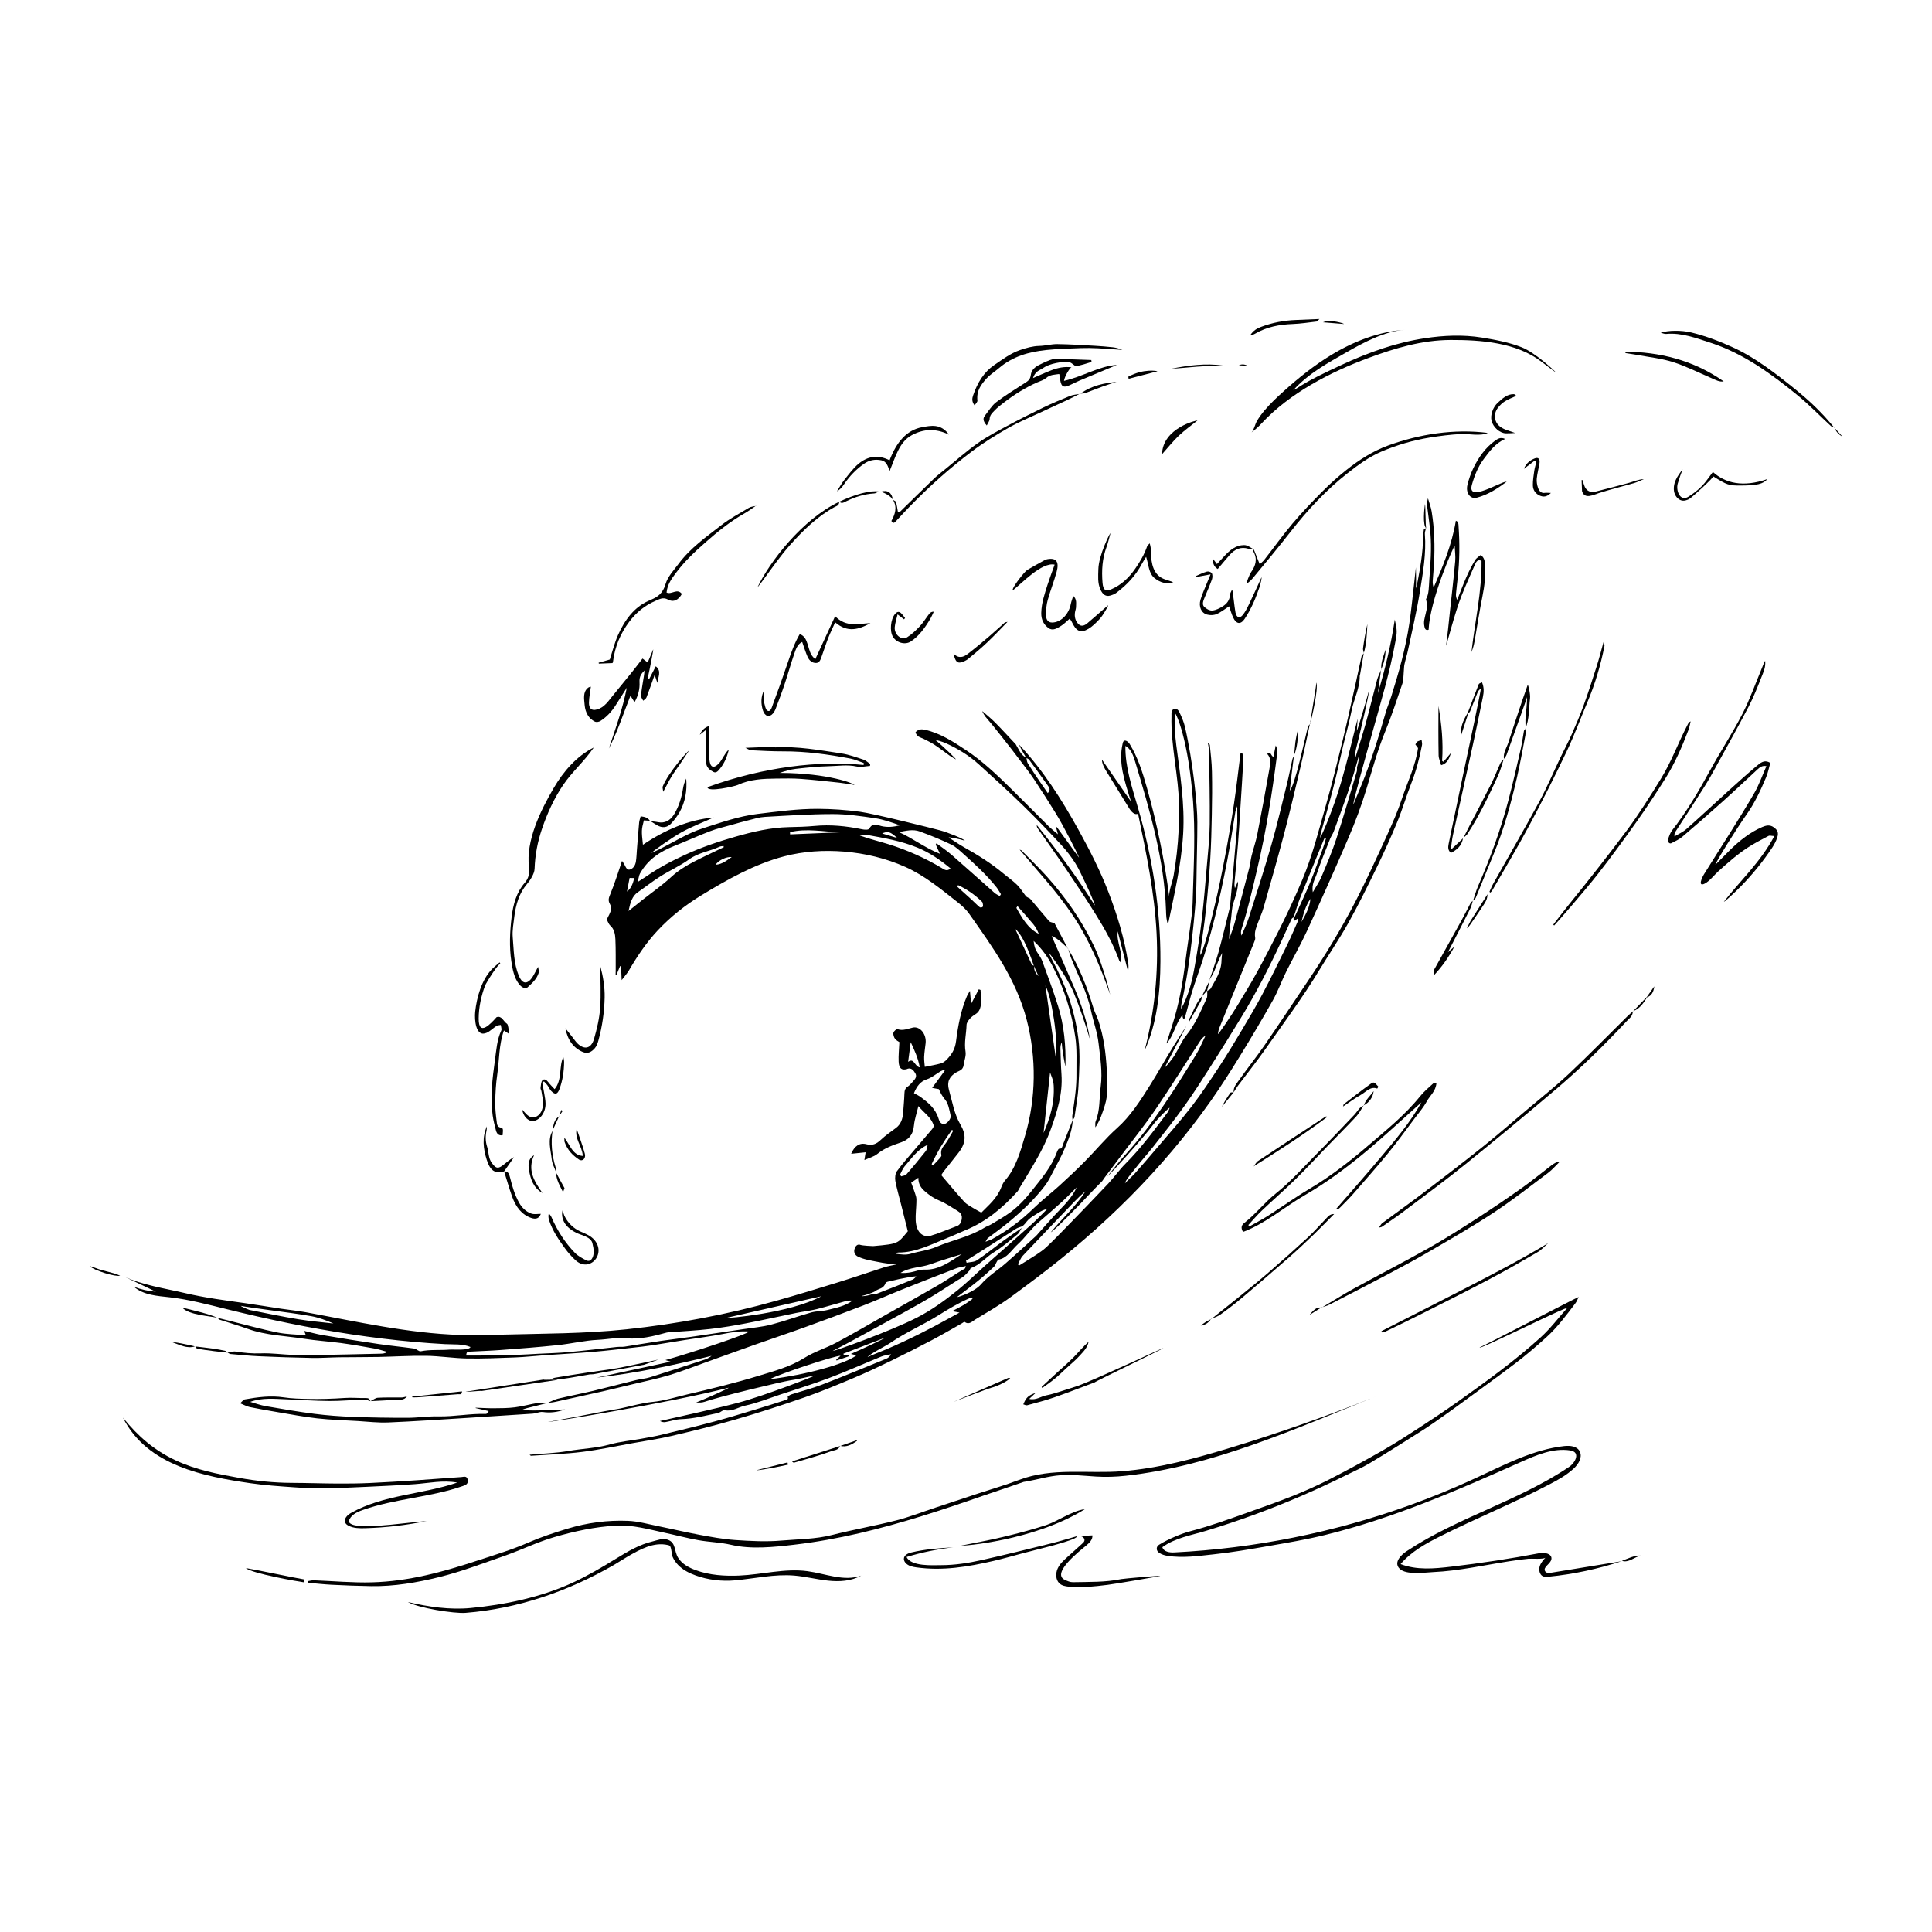 <?xml version="1.0" encoding="UTF-8"?>
<svg id="Layer_1" data-name="Layer 1" xmlns="http://www.w3.org/2000/svg" viewBox="0 0 800 800">
  <defs>
    <style>
      .cls-1 {
        stroke-width: 0px;
      }
    </style>
  </defs>
  <path class="cls-1" d="m489.83,420.04c-3.2,3.76-3.76,8.99-6.86,12.07.82-2.58,1.64-5.16,2.47-7.73,2.67-8.27,4.23-16.91,5.33-25.71.83-6.62,1.91-13.19,2.7-19.81.38-3.17.41-6.42.51-9.64.39-12.5.96-25,.02-37.52-1.94-25.65-6.94-36.17-7.37-36.25-.34,4.39-.13,8.75.44,13.08,1.59,12.16,3.58,24.4,2.85,36.72-.75,12.73-3.69,25.14-6.26,37.53-.75-1.78-.78-3.8-.84-5.75-.67-21.01-6.71-41.37-12.7-61.4-.79-2.64-1.8-5.57-4.12-6.75-.12,8.79,2.79,17.26,5.23,25.65,5.99,20.55,9.38,42.03,9.28,63.54-.05,12.67-1.39,25.63-6.57,36.96,4.11-15.76,5.8-32.27,4.97-48.65-.84-16.7-4.26-33.13-7.67-49.46-1.37.75-2.82-.83-3.68-2.23-3.08-4.99-6.15-9.97-9.23-14.96-.98-1.59-2-3.3-2.05-5.2,4.02,5.8,8.04,11.6,12.06,17.4-2.91-9.15-5.28-16.18-3.46-24.14.06-.28.14-.57.32-.79.71-.88,2,.14,2.6,1.12,3.3,5.39,5.28,11.59,7.03,17.77,4.21,14.87,7.34,30.1,9.34,45.49-.3-2.33,1.36-6.29,1.77-8.66.54-3.1.99-6.22,1.34-9.35.72-6.46,1.04-12.98.96-19.5-.17-12.61-3.51-24.95-3.15-37.46.03-1.06-.24-2.21.87-2.75,1.19-.57,1.98.34,2.45,1.35.88,1.88,1.76,3.85,2.24,5.91,3.29,14.17,5.16,32.39,5.15,39.51,0,7.91-.29,15.82-.36,23.74-.07,8.06-.92,16-1.79,23.94-1.04,9.39-2.43,18.68-4.49,27.8-.1.44-.06.94-.12,1.9,3.17-5.65,4.61-11.68,5.69-17.82,1.11-6.28,2.12-12.61,2.87-18.98.9-7.69,1.52-15.44,2.19-23.18.47-5.47,1.08-10.95,1.13-16.45.1-10.11-.14-20.23-.29-30.35-.02-1.19-.5-3.51-.5-3.51.29.33.81.63.84.99.35,3.66.8,7.34.87,11.01.13,5.91.07,11.83-.05,17.74-.12,6.24-.27,12.48-.66,18.7-.43,6.92-1.03,13.83-1.77,20.7-.62,5.82-1.54,11.58-2.32,17.36-.06.46-.05.93.14,1.48,2.59-6.49,4.07-13.49,5.76-20.37,1.68-6.87,3.06-13.87,4.39-20.86,1.34-7.09,2.56-14.23,3.63-21.4,1.04-6.96,1.82-13.99,2.71-20.99.25,0,.5,0,.76-.01.15.83.47,1.67.43,2.48-.36,6.57-.79,13.14-1.21,19.7-.33,5.13-.62,10.27-1.02,15.39-.4,5.12-.92,10.23-1.39,15.34-.09.93-.17,1.86.12,2.98.31-.69.62-1.37,1.27-2.8.11,4.91-2.22,8.13-2.53,12.09-.3,3.91-1.08,7.75-1.15,11.88.78-2.27,1.67-4.49,2.31-6.83,2.08-7.59,4.09-15.21,6.07-22.85.41-1.58.52-3.28.92-4.86.75-3.01,1.78-5.92,2.38-8.97,1.76-8.95,3.4-17.94,4.99-26.94.37-2.11.86-4.44-.87-6.28,1.42-1.63,1.57,1.07,2.55,1.16.31-1.55.63-3.11.95-4.68.85,1.52.64,3.06.45,4.6-2.01,15.63-4.46,31.14-8.06,46.32-2.01,8.48-3.91,17-6.57,25.21-.24.74-.31,1.57,0,2.59,1.01-2.4,2.19-4.71,2.98-7.22,3.22-10.11,6.49-20.21,9.43-30.45,2.36-8.21,4.31-16.61,6.38-24.95.85-3.43,1.51-6.93,2.3-10.38.12-.52.46-.97.7-1.45l-.06-.06c-.46,3.36-1.63,13.08-1.75,14.58-.37.78-.2.87-.02-.02,2.22-2.3,6.04-20.53,7.5-26.34.13-.54.63-.93.96-1.39l-.07-.07c-1.3,6-2.51,12.04-3.92,18-2.23,9.42-4.46,18.85-6.92,28.18-2.66,10.11-5.55,20.13-8.41,30.16-.58,2.03-1.48,3.9-2.19,5.87-.74,2.03-1.69,3.98-1.23,6.44.11.6-.25,1.38-.5,2.01-2.98,7.37-5.99,14.73-8.99,22.09-1.82,4.48-3.65,8.95-5.44,13.45-.28.7-.35,1.53-.52,2.32.35.07,5.76-7.95,8.23-12.05,2.65-4.39,5.33-8.76,7.82-13.28,2.98-5.41,5.82-10.95,8.66-16.49,3.66-7.16,7.06-14.49,10.24-22.03,4.14-9.82,6.77-20.32,9.72-30.68,2.58-9.02,4.84-18.2,7.08-27.37,1.95-8.01,3.69-16.11,5.5-24.18.77-3.45,1.46-6.92,2.26-10.36.11-.49.64-.83.97-1.24l-.06-.07c-.5,2.91-1,5.82-1.51,8.73-.04.23-.19.45-.18.68.06,5.21-2.37,9.48-3.34,14.32-.97,4.87-2.32,9.62-3.47,14.43-1.39,5.85-2.63,11.75-4.12,17.56-1.63,6.39-3.47,12.69-5.21,19.03-.15.53-.25,1.08-.13,1.74,3.5-7.59,6.4-15.55,8.79-23.74,2.41-8.28,4.36-16.77,6.61-25.56-.12,1.88-.21,3.43-.31,4.97.15.06,3.39-10.61,4.96-16.42.28.73-3.46,16.72-5.42,24.44-.08.32-.51,3.77-.33,3.84.18-.87,3.22-10.4,4.33-14.4,1.7-6.12,3.17-12.35,4.82-18.5.4-1.5,1.15-2.84,1.73-4.26l-.06-.06c-.45,3.28-.89,6.57-1.34,9.85,2.99-9.89,5.41-19.96,7.02-30.53,1.05,4.73.95,5.23.22,9.27-2.29,12.67-5.97,24.76-9.36,36.97-2.68,9.62-8.32,29.65-7.99,30.3,1.06-2.57,2.13-5.13,3.19-7.7,4.04-9.82,7.22-20.09,10.21-30.47.65-2.25,1.58-4.36,2.28-6.58,3.09-9.82,5.92-19.77,7.47-30.19.84-5.62,1.37-11.33,2.03-16.99.23-1.99.44-3.99.68-6.23.09,2.05.1,7.74.02,8.7.23-.01,3-13.81,2.82-19.05-.06-1.77.23-3.56.45-5.31.03-.26.61-.4.93-.59h0c-.18.79-.57,1.59-.51,2.35.64,8.28-.81,16.26-2.09,24.2-1.31,8.1-3.21,16.03-4.89,24.03-.41,1.97-1.04,3.86-1.46,5.83-.22,1-.18,2.08-.29,3.12-.17,1.64-.08,3.42-.58,4.89-2.27,6.7-4.5,13.46-7.15,19.93-3.11,7.6-5.3,15.62-7.69,23.58-2.09,6.95-4.65,13.72-7.45,20.26-5.55,12.98-11.33,25.82-17.19,38.59-2.67,5.81-5.82,11.27-8.65,16.97-1.91,3.85-3.4,8.05-5.48,11.75-4.4,7.83-8.97,15.52-13.64,23.11-3.91,6.34-7.9,12.63-12.13,18.64-20.27,28.73-44.71,52.53-72.01,73.15-3.57,2.7-7.17,5.37-10.78,8.01-4.74,3.46-9.77,6.32-14.72,9.33-1.29.79-2.57,2.28-4.3,1-.25-.19-.87.38-1.31.62-4.14,2.32-8.24,4.75-12.43,6.95-5.61,2.95-11.25,5.8-16.92,8.56-5.04,2.44-10.1,4.84-15.22,6.99-6.77,2.85-13.56,5.7-20.45,8.09-9.58,3.33-19.22,6.43-28.92,9.25-8.65,2.52-17.38,4.66-26.12,6.71-5.32,1.25-10.72,2.03-16.09,2.99-6.99,1.25-13.96,2.76-20.99,3.63-7.03.87-14.13,1.1-21.2,1.6-.14,0-.29-.23-.55-.44,5.41-.49,10.76-.63,16.02-1.54,5.75-.99,11.58-1.14,17.27-2.73,4.24-1.18,8.62-1.56,12.94-2.34,2.77-.5,5.56-.97,8.3-1.63,7.31-1.76,14.61-3.53,21.89-5.48,5.95-1.59,11.86-3.42,17.77-5.2,3.94-1.18,7.87-2.45,11.79-3.72.46-.15,1.26-.14.88-1.33-.03-.09.88-.78,1.4-.95,4.3-1.39,8.67-2.49,12.9-4.12,8.85-3.41,17.64-7.07,26.45-10.66.77-.31,1.49-.83,2.05-1.9-1.35.31-2.75.44-4.04.97-7.24,2.94-14.41,6.16-21.69,8.91-6.74,2.55-13.6,4.65-20.41,6.91-4.74,1.58-9.44,3.47-14.28,4.5-2.8.6-5.39,2.57-8.44,1.88-.81-.18-1.73.92-2.65,1.12-5.11,1.11-10.19,2.41-15.42,2.59-2.2.08-4.38.86-6.58,1.23-.71.12-1.45-.09-2.18-.45,10.84-2.51,21.74-4.75,32.51-7.61,10.74-2.85,31.72-11.03,31.67-11.28-3.47.71-6.93,1.56-10.42,2.09-3.42.53-28.85,6.6-35.26,8.83-1.1.39-2.31.34-3.51.29,4.55-1.79,13.56-5.88,13.51-6.13-24.73,6.36-74.83,14.45-74.87,14.18,3.36-.61,6.73-1.2,10.09-1.84,4.48-.85,8.95-1.75,13.43-2.6,2.07-.39,4.16-.67,6.23-1.09,4.48-.92,8.93-2.3,13.45-2.74,4.87-.47,9.55-1.95,14.28-3.07,9.97-2.35,19.94-4.74,29.77-7.76,6.43-1.97,12.96-3.67,18.99-7.44,4.2-2.62,8.91-4.01,13.25-6.33,7.09-3.79,14.07-7.89,21.09-11.86,6.93-3.92,13.89-7.8,20.79-11.79,2.87-1.66,5.65-3.56,8.47-5.33.93-.58,1.89-1.09,2.81-1.67.13-.08.17-.41.39-1.03-1.52.36-2.89.52-4.17,1.01-7.56,2.91-15.1,5.87-22.64,8.88-5.24,2.1-10.42,4.42-15.67,6.44-8.12,3.13-16.26,6.15-24.43,9.1-6.77,2.45-13.6,4.72-20.38,7.12-7.07,2.5-14.12,5.07-21.18,7.6-4.83,1.73-9.62,3.63-14.5,5.08-4.97,1.48-10.03,2.51-15.05,3.72-4.18,1.01-8.35,2.03-12.53,2.98-6.54,1.48-13.09,2.93-19.64,4.35-1.04.23-2.12.28-3.18.4,0,0,.05.07.05.07,1.43-.61,2.83-1.44,4.31-1.8,4.91-1.18,9.86-2.12,14.77-3.29,5.88-1.4,11.72-2.97,17.59-4.41,1.99-.49,4.05-.61,6.01-1.23,7.59-2.37,15.15-4.86,22.71-7.34.92-.3,1.78-.83,2.63-1.49-15.71,3.92-31.51,7.2-47.51,9.01,10.01-2.16,20.03-4.33,30.57-6.6-1.03-.31-1.46-.44-2.17-.66,11.68-3.27,34.6-10.96,34.61-11.82-3.73-.31-7.3.34-10.9,1.04-5.14.99-10.32,1.63-15.48,2.44-4.61.73-9.21,1.52-13.82,2.23-2.5.38-5,.66-7.51.94-5.61.61-11.22,1.29-16.85,1.77-6.76.57-13.54.94-20.3,1.42-3.94.28-7.88.72-11.83.88-6.69.26-13.38.55-20.07.44-5.62-.1-11.24-1.02-16.86-1.1-6.63-.1-13.25.34-19.88.47-5.32.1-10.65.06-15.98.13-3.83.06-7.67.35-11.5.28-7.3-.13-14.6-.38-21.9-.7-3.95-.17-7.89-.58-11.84-.93-.42-.04-.82-.42-1.24-.65l-.04.07c1.15-.16,2.33-.6,3.46-.43,3.46.54,6.88.88,10.39.74,4.44-.17,8.91.49,13.37.65,3.4.13,6.81.1,10.21.04,8.65-.15,17.29-.36,25.93-.55.96-.02,1.92-.08,2.92-.73-1.8-.49-3.6-1.1-5.42-1.43-4.61-.83-9.24-1.63-13.87-2.26-5.12-.69-10.28-.99-15.39-1.8-7.68-1.21-15.48-1.33-23.02-4.03-3.93-1.41-7.91-2.56-11.86-3.86-.29-.1-.52-.53-.77-.81l-.04.06c1.7.42,3.41.85,5.11,1.27,6.55,1.63,13.08,3.45,19.66,4.8,3.8.78,7.7.79,11.84,1.17-.28-.74-.5-1.3-.72-1.86l-.02.02c2.56.6,5.1,1.33,7.67,1.76,7.69,1.3,15.39,2.54,23.09,3.68,4.93.73,9.87,1.19,14.8,1.88.95.13,1.93,1.3,2.77,1.13,3.93-.79,7.9-.36,11.83-.68,1.8-.15,8.12.49,8.73-1.08-3.25-1.4-7.04-1-10.52-1.19-4.33-.24-8.65-.55-12.97-.94-8.64-.77-17.26-1.83-25.85-3.12-17.38-2.62-34.63-6.22-51.74-10.46-7.76-1.92-15.52-3.98-23.44-4.88-5.16-.59-10.74-.84-14.82-4.35,2.92,1.12,5.98,1.81,9.07,2.03-4.46-2.13-8.93-4.26-13.39-6.39,7.63,3.64,17.16,5.01,25.27,6.93,8.44,1.99,16.7,3.03,25.23,4.24,4.92.7,9.83,1.53,14.74,2.27,3.37.5,6.75.83,10.11,1.44,21.26,3.88,42.56,8.78,64.16,9.43,5.54.17,11.08.03,16.62-.12,17.41-.47,34.78-.37,52.15-2.22,20.81-2.21,41.74-6.12,61.95-11.81,8.58-2.41,17.13-5.01,25.66-7.65,6.36-1.97,12.68-4.16,19.03-6.2,1.47-.47,2.99-.72,5.14-1.23-3.27-.25-5.12-.5-7.95-1.07-2.83-.57-5.48-.94-8.08-2.19-1.11-.54-1.8-1.81-1.3-3.22.4-1.13,1.1-2.09,2.54-1.56.68.25,4.83.5,5.15.47,10.74-.94,10.09-1.08,14.34-6.14-.91-3.61-1.85-7.38-2.8-11.16-.81-3.22-1.75-6.4-2.36-9.66-.23-1.24-.04-3.11.59-3.97,2.31-3.16,4.87-6.03,7.36-8.98,2.42-2.87,4.87-5.69,7.3-8.56.27-.32.45-.75.71-1.2-1.12-3.86-4.05-5.36-6.42-8.31-.71,3-1.59,5.45-1.83,8.01-.39,4.13-2.45,6.01-5.32,7-3.43,1.18-6.82,2.34-9.86,4.81-1.46,1.18-3.32,1.61-5.35,2.53.2-1.25.32-1.98.51-3.22-2.12.22-4.05.42-5.99.62,1.33-3.16,3.47-4.72,6.33-3.95,2.35.63,4.09-.04,5.91-1.79,1.98-1.89,4.22-3.37,6.36-4.99,1.89-1.43,2.74-3.6,2.92-6.26.18-2.63.45-5.24.53-7.88.04-1.34.29-2.22,1.3-2.89.91-.61,1.67-1.58,2.46-2.44.75-.82,1.48-1.83.77-3.1-.74-1.29-1.71-2.39-3.2-1.91-.09.03-.18.1-.27.13-2.21.6-3.31-.22-3.45-3.08-.12-2.56.18-5.14.31-8.07-.38-.28-1.27-.67-1.84-1.43-.45-.6-.82-1.82-.62-2.48.21-.69,1.25-1.6,1.72-1.44,2.23.76,4.25-.23,6.32-.68,2.93-.64,5.68,2.68,5.28,6.46-.2,1.9-.53,3.79-.61,5.7-.06,1.47.19,2.97.28,4.1,2.51-.52,4.65-.85,6.74-1.45.88-.25,1.75-.94,2.45-1.68,1.87-2,3.3-3.97,3.75-7.55.81-6.39,2.01-12.83,4.52-18.64.21-.49.52-.92,1.22-2.15.19,2.1.31,3.39.49,5.38,1.21-2.29,2.19-4.15,3.17-6.01.24.09.49.18.73.27.08,1.86.32,3.74.19,5.58-.13,1.81-.7,3.47-2.19,4.38-.86.53-1.73,1.15-2.42,1.94-.6.69-1.35,1.67-1.37,2.56-.1,3.69-1.06,7.28-.42,11.1.28,1.7-.53,3.64-.77,5.48-.29,2.26-1.95,2.4-3.17,3.14-2.67,1.62-3.87,3.84-2.93,7.17,1.37,4.86,2.16,9.96,4.73,14.35,2.39,4.08,2.46,7.5-.71,11.62-2.06,2.68-4.19,5.28-6.28,7.93-.32.41-.58.89-.92,1.42,3.22,3.77,6.29,7.5,9.5,11.02,1.06,1.16,2.48,1.82,3.77,2.64.98.62,2,1.13,3.32,1.87,2.88-3,6.49-5.77,8.35-10.73.36-.96.87-1.91,1.49-2.62,4.44-5.08,6.34-11.94,8.32-18.68,4.51-15.37,4.68-32.08.66-47.66-4.37-16.93-14.11-30.17-23.76-43.92-1.32-1.89-3.03-3.46-4.75-4.81-7.04-5.53-13.68-11.1-21.8-14.73-8.08-3.61-16.73-5.65-25.42-6.35-8.29-.66-16.69-.14-24.75,1.97-12.16,3.18-23.66,9.67-34.48,16.27-6.43,3.92-12.45,8.64-17.88,14.43-4.53,4.83-8.36,10.46-11.86,16.46-.74,1.28-1.73,2.34-3.06,4.1-.1-2.51-.17-4.09-.24-5.68-.13-.05-.27-.11-.4-.16-.51,1.26-1.02,2.51-1.53,3.77-.11-.03-.22-.07-.33-.1.02-.63.05-1.26.04-1.9-.02-4.28.06-8.58-.13-12.85-.09-2.12-.5-4.29-2.17-5.72-.6-.51-.9-1.55-1.41-2.47.36-.72.71-1.41,1.06-2.1.71-1.4,1.06-2.87.21-4.39-.86-1.54-.38-2.61.26-4.16,1.78-4.3,3.16-8.85,4.8-13.6.39.58.7.98.95,1.44.6,1.09,1.04,2.56,2.41,2.1,1.33-.44,2.14-1.71,2.39-3.33.25-1.64.29-3.33.42-5,.3-3.7.57-7.41.91-11.1.08-.82.38-1.6.63-2.58,1.46.23,2.87.34,3.87,1.92l.04-.07c-.87-.06-1.74-.11-2.57-.16-1.02,3.86-1.04,4.22-.4,10.09,9.18-6.19,18.82-10.34,29.31-11.3-4.42,2-8.94,3.72-13.23,6.07-4.32,2.37-12.56,8.3-12.45,8.58.94-.43,1.88-.84,2.81-1.3,6.1-3.01,12.02-6.83,18.34-8.85,7.45-2.38,14.89-5.03,22.67-5.97,8.32-1,16.63-2.14,24.99-2.11,5.81.02,11.66.44,17.45,1.21,5.59.75,29.05,6.61,33.23,7.72,3.14.83,9.94,3.6,10.15,4.25-2.14-.69-6.57-1.56-6.66-1.3,2.11,1.34,4.18,2.8,6.33,4.01,5.71,3.21,11.3,6.67,16.51,11.04,1.83,1.53,3.77,2.86,5.49,4.56,1.33,1.32,2.38,3.08,3.59,4.61.24.3.59.46.91.65.31.19.7.25.94.53,2.61,3.07,5.18,6.19,7.82,9.22.35.41.99.45,1.5.64.24.09.62.01.72.19,1.88,3.52,3.72,7.06,5.58,10.6l.05-.08c-.26-.12-4.18-4.39-6.8-5.18,3.13,7.13,6.2,14.07,9.22,21.06,2.98,6.9,5.4,14.07,6.65,21.75-2.01-6.61-4.16-13.11-6.77-19.42-2.6-6.27-10.14-16.58-10.31-16.44.48,1,.92,2.02,1.44,2.98,5.37,9.88,9.25,20.41,10.79,32.26.89,6.79.4,13.42.07,20.09-.21,4.27-1.03,8.48-1.64,12.7-.07.46-.51.83-.78,1.25-.05-.58-.2-1.19-.13-1.75.43-3.3.99-6.57,1.34-9.89.26-2.48.41-5.01.38-7.52-.04-5.06.26-10.21-.46-15.15-1.5-10.28-4.57-20-9.14-28.9-2.09-4.07-4.64-7.77-8.13-11,.19,2.19.7,3.64,1.64,4.97.77,1.09,1.54,2.27,2.01,3.57,2.21,6.06,4.48,12.09,6.43,18.28,2.54,8.09,3.32,16.56,3.09,25.15,0,.33-1.37-6.39-1.52-9.98-.5.95-.58,1.88-.55,2.81.12,3.46.18,6.93.43,10.39.57,8.13-1.77,15.37-4.3,22.47-3.3,9.25-8.54,16.96-13.3,25.04-.17.29-.27.66-.48.89-6.32,7.07-13.34,12.76-21.51,16.12-2.37.97-4.7,2.1-7.08,3.04-6.86,2.71-13.52,6.35-20.97,6.27-.35,0-.69.33-1.04.51,2.14.29,4.25.61,6.18.03,3.55-1.06,7.19-1.38,10.7-2.88,6.63-2.82,13.69-4.09,20.03-8.01.86-.53,1.83-.8,2.7-1.33,2.68-1.63,5.43-3.14,7.99-5.03,3.31-2.45,6.19-5.54,8.91-9,3.9-4.95,8.01-9.59,10.36-16.05.18-.49.6-1.24.87-1.21,1.28.13,1.31-1.14,1.67-2.03,1.33-3.29,2.63-6.61,3.94-9.91-.19,4.46-1.84,8.29-3.44,12.08-1.34,3.16-2.98,6.12-4.56,9.12-1.09,2.08-2.14,4.26-3.5,6.04-4.49,5.87-9.71,10.68-15.12,15.18-2.79,2.32-5.73,4.37-8.59,6.57-.22.17-.34.53-.92,1.47,1.28-.5,2.04-.7,2.73-1.08,6.2-3.41,11.97-7.67,17.31-12.88,3.39-3.31,7.11-6.12,10.59-9.29,3.57-3.25,7.1-6.57,10.53-10.04,4.47-4.52,8.61-9.57,13.28-13.73,5.56-4.95,9.69-11.4,13.79-17.95,3.24-5.18,6.24-10.6,9.47-15.79,1.77-2.84,4.1-6.49,5.47-8.57-2.97,5.69-5.94,11.38-8.91,17.07.18.17,3.02-3.24,4.18-5.19,1.6-2.67,2.86-5.74,4.74-8.05,3.62-4.46,5.94-9.93,8.41-15.3.38-.82.18-2.06.25-3.11.49-.32,1.18-.48,1.45-.99,1.93-3.6,4.37-6.91,4.44-11.64.02-1.01.18-2.02.27-3.03-1.31,2.37-2.15,4.83-3.14,7.2-.6,1.43-1.42,2.7-2.15,4.05,1.27-3.85,2.69-7.64,3.78-11.58,1.65-5.97,3.07-12.04,4.58-18.07.14-.56.2-1.16.26-1.76.95-10.57,1.94-21.13,2.81-31.7.22-2.71.08-5.47.11-8.93-.42,1.22-.68,1.74-.77,2.31-1.14,6.79-2.11,13.62-3.41,20.36-3.09,16.11-6.79,31.97-12.18,47.13-.97,2.72-1.9,5.48-2.72,8.27-.93,3.13-1.65,6.36-2.61,9.48-.31,1-1.22.37-.88-1.41Zm-61.67-20.12q-.08,2.5,1.84,4.25c-.63-1.4-1.26-2.79-1.89-4.19-2.76-8.31-5.39-13.57-7.7-15.25,2.3,4.96,4.55,9.82,6.83,14.66.14.29.62.35.93.53Zm-67.31,136.07c.77-.1,1.58-.04,2.3-.32,4.95-1.9,9.89-3.85,14.81-5.85.55-.22.99-.84,1.48-1.27-.08-.26-6.83.9-10.12,1.79-.94.25-2.41.33-2.67,1.05-.88,2.4-2.88,2.1-4.23,3.25-.52.44-4.23,1.78-5.59,1.96.05.31,2.73-.1,4.03-.62Zm-261.12,4.74c0,.25,3.28,1.63,3.62,1.7,6.69,1.33,13.38,2.72,20.1,3.83,4.85.8,9.75,1.2,14.62,1.77-3.02-1.32-6.07-2.47-9.18-3.03-5.85-1.04-11.72-1.76-17.59-2.56-2.97-.4-10.69-1.47-11.56-1.71Zm458.12-211.8c-1.81,5.15-3.68,10.26-5.57,15.37-.4,1.07-1.09,1.97-1.51,3.04-1.9,4.84-3.91,9.62-5.55,14.6-.69,2.11-2.17,4.09-1.62,7.52,1.43-2.51,2.72-4.31,3.59-6.39,2.18-5.19,4.42-10.37,6.18-15.78,3-9.18,5.66-18.54,8.44-27.84.16-.52.06-1.17.09-1.76.52-1.52,1.06-4.79.81-4.9-.33,1.57-3.52,12.37-4.86,16.16Zm-100.46,158.7c-.33.47-.65.95-.98,1.42-1.68,1.72-3.39,3.4-5.03,5.17-4.79,5.17-15.26,15.79-16.25,16.01,5-6.07,10.33-10.66,14.34-16.94-1.69,1.38-3.28,2.9-4.81,4.5-7.07,7.38-14.14,14.75-21.16,22.2-.85.91-1.35,2.33-2.01,3.51.15.18.3.37.45.55,2.38-1.49,4.79-2.92,7.14-4.48,1.51-1.01,3.04-2.05,4.39-3.34,2.94-2.8,5.79-5.73,8.63-8.66,5.62-5.79,11.24-11.57,16.79-17.47,2.47-2.62,4.61-5.72,7.14-8.24,6.41-6.4,11.92-13.89,17.49-21.31.37-.49.55-1.22.81-1.84-.18-.16-4.67,4.13-6.57,6.65-5.46,7.24-18.57,21.41-19.26,21.79,2.68-3.24,5.26-6.62,8.06-9.69,5.56-6.1,10.57-12.87,15.35-19.87,4.59-6.73,8.92-13.72,13.24-20.72,1.54-2.49,2.7-5.35,4.03-8.04-1.15.63-1.84,1.61-2.5,2.62-6.03,9.28-11.92,18.7-18.12,27.81-4.23,6.21-8.87,12-13.33,17.96-2.61,3.48-5.23,6.94-7.85,10.42Zm-90.1,70.97c8.91-3.81,17.61-8.22,26.19-12.99,1.1-.61,2.2-1.21,3.84-2.1-1.24-.24-1.87-.37-3.05-.6,1.94-1.03,3.38-1.72,4.76-2.55,1.28-.77,2.49-1.7,3.73-2.56-.62-.49-.98-.39-1.33-.24-4.45,1.95-8.66,4.46-12.88,7.1-6.5,4.07-13.47,7-19.86,11.4-1.86,1.28-8.38,4.46-9.44,5.88,1.28-.64,6.67-2.75,8.03-3.33Zm55.79-50.12c-.59.9-1.04,2.04-1.78,2.64-3.14,2.56-6.22,5.29-9.59,7.31-3.34,2-5.99,5.46-9.69,6.63-.27.08-.36.79-.63,1.09-.76.83-1.53,1.68-2.37,2.37-.79.64-1.69,1.08-2.54,1.61-3.77,2.39-7.52,4.86-11.33,7.15-3.65,2.19-7.36,4.23-11.07,6.28-7.33,4.04-14.67,8.04-22.01,12.03-2.32,1.26-4.67,2.45-7.29,3.82.58.18,23.89-8.16,34.96-13.84,5.93-3.04,11.44-7,16.77-11.31,4.02-3.25,7.79-6.98,11.69-10.45,6.33-5.64,12.7-11.21,19.01-16.88,2.21-1.99,4.29-4.2,6.42-6.31-1.58.28-2.92,1.06-4.22,1.91-1.19.77-2.44,1.47-3.51,2.45-.99.92-1.65,2.36-2.91,2.9-.73.29-1.52.46-2.2.88-4.29,2.72-8.54,5.51-12.82,8.25-2.64,1.7-5.31,3.35-7.96,5.02.08.28.16.57.25.85,1.47-.33,3.12-.24,4.36-1.08,3.8-2.56,7.42-5.51,11.15-8.24,2.4-1.76,4.87-3.39,7.31-5.07Zm112.61-128.72c-.3.27-.72.45-.9.82-1.5,3.2-2.93,6.44-4.42,9.65-5.02,10.76-10.41,21.22-16.46,31.13-4.12,6.76-8.3,13.46-12.54,20.1-3.53,5.53-7.04,11.08-10.81,16.35-4.22,5.89-8.7,11.5-13.14,17.15-2.48,3.16-5.19,6.06-7.63,9.26-.86,1.13-3.82,4.53-3.95,5.76.51-.69,3.24-3.15,3.93-3.92,3.12-3.51,6.21-7.08,9.26-10.68,4.86-5.73,9.84-11.31,14.47-17.32,4.04-5.24,7.75-10.9,11.45-16.53,3.21-4.89,6.26-9.94,9.28-15.01,2.91-4.89,5.83-9.79,8.51-14.87,3.53-6.68,6.87-13.53,10.22-20.35,1.55-3.16,2.95-6.45,4.39-9.7.12-.26.03-.66.05-1.27-.66.44-1.11.74-1.7,1.13-.03-.82-.05-1.29-.07-1.77.18-.05.45-.03.52-.17,2.13-4.67,4.36-9.28,6.33-14.06,1.93-4.69,3.61-9.54,5.37-14.35.49-1.35.86-2.77,1.28-4.16-.58.06-.79.3-.91.59-3.27,8-6.57,15.98-9.77,24.02-1.05,2.65-1.85,5.45-2.76,8.19Zm-271.62-14.56c1.63-1.06,2.57-1.63,3.49-2.26,5.13-3.56,10.52-6.42,16.04-8.95,6.9-3.16,13.96-5.55,21.13-7.59,7.19-2.05,14.4-3.73,21.83-3.9,3.57-.08,7.15-.15,10.71-.49,6.59-.63,13.12.02,19.65,1.37,1.02.21,2.68.37,3.06-.31,1.47-2.58,3.3-1.42,4.98-1.01,2.6.63,5.12.33,7.68-.31-3.44-1.21-6.87-2.45-10.37-2.96-5.78-.85-11.61-1.71-17.41-1.7-9.41,0-18.82.64-28.22,1.17-2.2.12-4.39.82-6.56,1.36-2.46.6-4.9,1.3-7.34,1.99-2.9.82-5.85,1.49-8.69,2.57-4.97,1.9-9.86,4.13-14.82,6.1-5.61,2.23-10.75,5.28-14.23,11.44-.42.73-.49,1.76-.95,3.48Zm89.01,173.34c-1,.04-1.79-.07-2.52.13-4.14,1.11-8.24,2.39-12.39,3.42-2.83.7-5.72,1.01-8.58,1.59-6.87,1.4-13.71,2.95-20.59,4.27-4.97.95-9.97,1.79-14.98,2.36-5.48.63-11,.9-16.5,1.33-.49.04-.99.02-1.46.15-5.56,1.53-11.11,2.92-16.92,2.35-3.83-.38-7.65.47-11.48.65-5.61.27-11.16,1.62-16.75,2.21-7.85.82-15.73,1.41-23.6,2.01-4.19.32-8.39.43-12.58.67-.7.04-1.67-.27-1.66,1.62,1.82,0,3.62.03,5.42,0,5.23-.08,10.46-.15,15.69-.29,2.88-.08,5.76-.29,8.64-.44,4.26-.22,8.54-.32,12.79-.71,6.63-.6,13.24-1.41,19.86-2.11,1.06-.11,2.14.03,3.18-.13,4.98-.76,9.96-1.63,14.94-2.37,4.1-.61,8.22-1.06,12.32-1.65,7.3-1.05,14.59-2.13,21.88-3.23,3.85-.58,7.75-.9,11.53-1.88,5.58-1.44,11.04-3.46,16.6-5.03,2.23-.63,4.62-.47,6.86-1.06,3.44-.9,6.99-1.45,10.29-3.87Zm24.23-48.82c.69,1.92,1.42,3.74,1.98,5.64.25.84.19,1.84.16,2.76-.07,2.39-.38,4.79-.28,7.17.21,5.19,3.23,7.68,7.13,6.09.55-.22,1.13-.31,1.68-.52,2.77-1.05,5.53-2.14,8.3-3.19,1.29-.49,1.84-1.71,1.99-3.22.15-1.6-.82-2.46-1.78-3.05-2.53-1.56-5.05-3.27-7.71-4.35-2.09-.85-3.85-2.08-5.65-3.62-1.72-1.47-2.88-3.01-2.86-5.76-1.13.78-2.05,1.41-2.97,2.05Zm10.16-140c.1-.17.2-.34.3-.51,2.06,1.55,4.2,2.96,6.17,4.68,6,5.23,11.93,10.59,17.91,15.86.64.56,1.42.87,2.14,1.29.16-.26.31-.51.47-.77-.62-.97-1.17-2.03-1.87-2.91-4.1-5.12-8.76-9.39-13.46-13.59-1.66-1.48-3.33-3.14-5.2-4.03-4.28-2.05-8.66-3.82-13.05-5.44-2.83-1.05-5.72-.29-8.64.26,5.64,2.49,10.72,6.53,16.96,8.97-.8-1.77-1.26-2.79-1.73-3.8Zm3.72,93.66c-.08-.13-.16-.27-.24-.4-.5.2-1.02.35-1.49.62-1.89,1.12-3.68,2.67-5.67,3.31-2.62.84-4.13,2.8-5.34,5.74,1.02.58,2.01,1.03,2.9,1.69,3.02,2.26,6.01,4.62,7.33,8.98.45,1.49,1.17,2.21,2.4,2.08,1.09-.12,2.85-2.2,2.57-3.4-.52-2.28-.94-5-2.2-6.53-1.15-1.4-2.01-2.81-2.67-4.48-.75-.14-1.45-.27-2.8-.52,1.98-2.7,3.59-4.9,5.2-7.09Zm54.66,48.26c-2.07,2.04-4.1,4.16-6.24,6.11-3.18,2.89-6.42,5.68-9.65,8.47-3.09,2.66-5.49,6.27-8.53,9.02-2.54,2.31-4.44,5.77-7.93,6.31-.28.04-.53.55-.74.89-.41.68-.66,1.6-1.17,2.08-2.13,2-4.3,3.97-6.54,5.79-2.8,2.28-5.69,4.4-8.74,6.75.52.12,7.23-2.16,9.85-5.2,2.97-3.45,6.82-5.74,10.19-8.69,4.25-3.7,8.42-7.56,12.61-11.36.39-.35.71-.79,1.07-1.19,2.28-2.54,4.54-5.12,6.86-7.62,3.24-3.48,6.77-6.59,8.95-11.37Zm-146.14-140.82c-.04-.17-.08-.33-.12-.5-.56.09-1.16.06-1.67.3-4.13,1.92-8.62,2.37-12.55,5.21-3.82,2.75-8.05,4.61-12,7.1-3.17,2-6.18,4.39-9.29,6.54-2.28,1.57-3.08,4.17-3.82,7.76,2.27-1.81,4.02-3.22,5.78-4.61,3.97-3.13,8.11-6,11.88-9.47,2.9-2.67,6.05-4.6,9.33-6.3,4.11-2.13,8.3-4.04,12.46-6.05Zm19.01,220.3c15.37-1.9,31.11-6.26,35.94-9.91-.67-.16-1.24-.3-2.34-.57,5.18-2.21,14.33-6.57,14.27-6.77-5.78,2.22-11.56,4.44-17.34,6.66.04.17.08.34.13.51.74.05,1.48.1,2.23.16,0,.13,0,.26,0,.38-1.74.59-3.47,1.19-5.21,1.78-.05-.12-.09-.23-.14-.35.55-.49,1.11-.99,1.8-1.6-2.14-.15-25.44,7.54-29.33,9.71Zm74.9-211.49c-4.48-3.75-8.94-6.68-13.62-8.61-6.94-2.87-14.22-4.07-21.45-5.38-.81-.15-1.67.21-2.5.33,3.98,1.45,7.97,2.39,11.91,3.62,7.69,2.4,15.15,5.7,22.3,10.02.97.58,1.89,1.24,3.35.02Zm-92.87,186.07c.03.31,26.53-1.94,39.37-8.95-13.47,3.06-26.42,6.01-39.37,8.95Zm134.06-101.64c-.85,7.93-1.78,16.5-2.7,25.06,2.69-6.1,4.59-12.4,4.2-19.63-.13-2.38-1.09-4.11-1.5-5.43Zm-36.59,75.26c-4.26,1.36-8.56,2.58-12.78,4.12-4.13,1.5-8.63,1.16-12.57,3.64,1.46.12,2.88,0,4.28-.26,1.91-.34,3.8-1.18,5.7-1.1,5.84.24,10.57-3.29,15.37-6.4Zm-25.51-32.95c.15.24.29.49.44.73.75-.27,1.71-.27,2.22-.86,2.75-3.13,5.4-6.39,8.03-9.67.34-.43.37-1.24.73-2.53-4.3,1.94-6.77,5.77-9.59,8.98-.78.89-1.23,2.22-1.84,3.35Zm64.48-48.25c1.15-7.32-1.79-25.5-4.32-30.04,1.38,9.6,2.85,19.82,4.32,30.04Zm-89.26-93.48c-6.92-.21-13.92-1.74-20.8-.06.01.31.02.62.03.92,6.92-.29,13.85-.58,20.77-.86Zm48.8,21.87c-.13.2-.26.4-.39.6,1.95,1.76,3.91,3.51,5.85,5.29,1.17,1.08,2.29,2.26,3.5,3.26.28.23,1.04.11,1.25-.2.21-.3.07-1.07-.04-1.59-.06-.3-.36-.55-.59-.77-2.93-2.82-6.14-4.98-9.59-6.58Zm-20.69,73.16c2.5-1.83,2.63,1.89,4.81,2.29-.7-3.96-2.21-7.09-3.74-10.43-.31,2.37-.62,4.73-1.07,8.14Zm45.28-64.46c-.16.24-.32.48-.47.72,2.45,4.41,4.98,8.71,9.29,10.76-.62-1.49-1.35-2.88-2.29-4.01-2.12-2.56-4.34-4.99-6.53-7.47Zm-35.54,106.84c.17.19.34.38.51.57,1-1.05,2.01-2.07,2.98-3.16.26-.29.63-.84.55-1.13-.59-2.45.85-3.58,1.89-5.07,1.09-1.56,2-3.33,2.98-5-.16-.15-.32-.3-.49-.44-3.17,4.42-6.08,9.07-8.43,14.24Zm153.14-100.29c1.62-2.95,3.36-5.81,3.7-9.56-1.96,2.73-2.91,6.1-3.7,9.56Zm-235.95-26.87c-2.24-.21-5.35,1.28-6.69,3.19,2.7-.17,4.65-1.75,6.69-3.19Zm-40.32,8.68c-.71,0-1.26-.02-1.95-.03-.37,1.96-.72,3.8-1.08,5.63,1.78-1.32,2.44-3.31,3.03-5.61Zm108.82-16.6c-2.82-2.63-3.87-2.88-6.19-1.85,2.21.66,4.2,1.26,6.19,1.85Z"/>
  <path class="cls-1" d="m671.5,646.42c.06,0,.11-.02.17-.03-9.91,3.29-20.15,5.47-30.49,6.49-.81.08-1.67.14-2.41-.25-1.26-.68-1.65-2.54-1.23-3.99.42-1.45,1.43-2.59,2.42-3.67-.72.79-5.88.35-7.06.47-2.72.27-5.42.65-8.12,1.07-5.23.81-10.43,1.81-15.65,2.66-5.18.84-10.39,1.56-15.64,1.79-3.38.15-11.26,1.35-13.98-1.43-2.61-2.66.87-5.83,2.83-7.14,21.26-14.15,46.27-20.75,67.45-35.03,2.43-1.64,4.88-6.08.38-6.77-7.04-1.08-13.98,1.91-20.53,4.84-26.37,11.8-52.85,23.25-80.77,30.12-7.85,1.93-15.81,3.27-23.76,4.65-7.47,1.3-14.95,2.6-22.47,3.4-6.4.68-12.82,1.64-19.29.62-1.14-.18-2.33-.56-3.34-1.21-1.32-.85-1.39-2.55-.07-3.37,2.15-1.34,4.42-2.41,6.7-3.39,2.09-.9,4.23-1.69,6.4-2.25,7.96-2.08,15.75-4.89,23.54-7.68,6.12-2.2,12.28-4.31,18.34-6.74,5.14-2.06,10.26-4.3,15.25-6.85,7.59-3.88,15.11-7.97,22.55-12.23,5.34-3.05,10.55-6.45,15.76-9.84,5.12-3.34,10.22-6.75,15.24-10.31,11.74-8.34,23.45-16.78,34.36-26.69,3.86-3.51,7.19-7.91,10.75-11.92,1.48-1.67-37.54,17.87-36.08,16.17.16.14,40.77-20.99,40.93-20.85-.42.84-.74,1.81-1.28,2.51-3.76,4.96-7.49,10-11.94,14.03-4.19,3.79-8.47,7.48-12.9,10.85-7.79,5.94-15.72,11.61-23.59,17.38-2.06,1.51-4.12,3.01-6.21,4.47-2.84,1.99-5.67,4.03-8.57,5.87-7.29,4.62-14.59,9.24-21.97,13.67-3.2,1.92-6.59,3.38-9.9,5.03-12.26,6.1-25.15,11.65-38.07,16.37-6.56,2.4-13.18,4.61-19.85,6.63-5.93,1.8-12.94,2.96-18.1,6.79.62,1.97,3.05,2.25,4.97,2.16,33.11-1.67,65.9-8.2,97.3-19.48,9.33-3.36,18.54-7.15,27.57-11.34,11.85-5.5,23.7-11.78,36.55-13.21,2.43-.27,5.45-.02,6.52,2.37,1.07,2.38-.64,5.11-2.47,6.83-2.96,2.77-6.48,4.73-10,6.57-14.88,7.79-30.41,14.07-45.4,21.6-5.94,2.99-11.94,6.28-16.38,11.49,6.66,2.58,13.96,1.9,20.98,1.07,12.25-1.45,24.46-3.29,36.59-5.6,2.08-.4,5.23.24,4.87,2.5-.33,2.02-3.61,3.22-2.61,4.97.48.83,1.58.79,2.47.64,9.75-1.59,19.51-3.18,29.26-4.77Z"/>
  <path class="cls-1" d="m421.85,308.2c9.8,10.33,17.72,22.71,24.92,35.76,4.47,8.1,8.76,16.5,12.16,25.31,3.65,9.46,6.73,19.34,8.26,29.75.16,1.06.1,2.16-.08,3.28-1.37-5.29-2.73-10.57-4.31-16.66-.49,4.97,2.24,8.56,1.29,12.96-.29-.39-.54-.59-.64-.86-2.46-6.8-5.88-12.9-9.53-18.78-4.05-6.53-8.3-12.89-12.57-19.21-3.84-5.68-7.82-11.2-11.73-16.81-.22-.32-.33-.76-.31-1.31,8.54,10.55,16.63,21.55,24.05,33.31.17-.14-2.42-6.32-3.89-9.26-1.39-2.78-2.61-5.73-4.24-8.29-1.75-2.75-3.74-5.32-5.87-7.61-5.11-5.49-10.27-10.91-15.59-16.08-6.08-5.92-12.31-11.62-18.55-17.27-4.15-3.75-8.75-6.5-13.56-8.68-1.31-.59-4.06-1.45-4.15-1.21,2.88,2.4,8.43,7.69,8.33,7.92-.83-.48-1.68-.9-2.47-1.46-2.13-1.5-4.21-3.15-6.37-4.57-1.54-1.01-3.19-1.81-4.81-2.61-1.16-.57-2.53-.66-3.1-2.62,1.14-1.22,2.35-1.37,3.92-1.02,6.27,1.38,11.83,4.98,17.34,8.67,6.32,4.23,12.05,9.59,17.66,15.11,5.46,5.36,10.83,10.85,16.27,16.24,1.06,1.05,2.23,1.93,3.79,3.27-.36-1.34-.55-2.06-.75-2.77.09-.09.17-.17.26-.26,3.07,4.24,6.15,8.47,9.22,12.71.2-.15-6.39-13.15-9.67-18.44-2.92-4.72-5.89-9.39-8.95-13.98-1.81-2.71-3.81-5.22-5.74-7.81-3.58-4.81-12.75-16.39-13.74-17.37-.79-.78-2.04-2.82-1.89-3.05,1.77,1.57,3.61,3.02,5.29,4.72,2.89,2.91,5.67,5.98,8.5,8.98,1.26,2.1,2.18,4.63,4.41,5.55.17.77.19,1.69.55,2.28,1.54,2.5,3.17,4.91,4.8,7.33,1.15,1.71,2.33,3.38,3.49,5.05,1.44-1.45.5-2.44-.08-3.27-2.5-3.55-5.05-7.05-7.62-10.53-.29-.39-.79-.53-1.2-.79-.6-1.02-1.22-2.03-1.79-3.08-.46-.83-.87-1.7-1.3-2.55Z"/>
  <path class="cls-1" d="m569.45,578.35c-33.36,13.41-67.5,28.79-103.31,32.72-4.11.45-8.24.6-12.37.33-4.88-.31-9.78-.87-14.67-.54-5.02.34-9.87,1.91-14.84,2.7-.1.02-.2,0-.29.03-3.05,1.04-6.09,2.09-9.14,3.13-2.6.88-5.2,1.74-7.79,2.64-16.75,5.84-33.96,11.51-51.32,15.53-8.86,2.05-17.82,3.68-26.83,4.73-8.37.98-17.78,2-26.1.06-4.48-1.05-9.09-1.12-13.61-1.93-4.71-.85-9.37-2.1-14.06-3.1-6.62-1.41-13.22-3.31-19.97-2.93-8.73.49-17.28,2.31-25.76,4.8-6.97,2.04-13.6,5.3-20.47,7.7-8.93,3.12-17.82,6.53-26.91,8.78-9.29,2.3-18.75,3.93-28.33,3.78-5.48-.09-10.96-.31-16.44-.58-3.19-.16-6.38-.53-9.58-.8-.02-.24-.04-.47-.05-.71.78-.12,1.55-.36,2.33-.33,8.03.31,16.06,1.06,24.07.85,15.29-.42,29.36-4.29,43.86-9.07,7.01-2.31,14.09-4.42,20.9-7.4,5.31-2.32,10.72-4.09,16.17-5.74,8.22-2.49,16.63-3.6,25.12-3.25,4.24.17,8.47,1.39,12.7,2.24,5.56,1.12,11.1,2.46,16.67,3.49,5,.92,10.01,1.87,15.04,2.21,6.38.43,12.81.77,19.15.22,6.96-.6,13.97-.55,20.86-2.3,8.8-2.24,17.73-3.79,26.53-6.02,5.48-1.39,10.84-3.5,16.25-5.29,5.88-1.94,11.77-3.9,17.65-5.84,5.7-1.88,11.45-3.53,17.08-5.67,13.86-5.25,28.38-2.46,42.69-3.6,15.08-1.2,29.81-5.16,44.31-9.56,20.42-6.19,40.6-13.29,60.47-21.28Z"/>
  <path class="cls-1" d="m713.83,373.37c6.88-8.87,15.07-16.24,20.89-27.17-1.17-.05-1.9-.33-2.43-.05-2.93,1.54-5.88,3.04-8.69,4.88-4.32,2.83-8.24,6.29-12.1,9.78-1.68,1.52-3.63,4.07-5.61,5.07h0c-3.03,1.52-1.07-2.63-.3-3.87,6.97-11.22,14.25-22.26,20.88-33.72,1.92-3.33,3.26-7.18,4.97-11.05-1.76-.36-2.79.51-3.79,1.44-4.71,4.35-9.38,8.78-14.14,13.05-5.54,4.97-11.13,9.86-16.77,14.66-1.4,1.19-3.07,1.94-4.66,2.76-.79.41-1.69-.6-1.38-1.59.42-1.32.91-2.73,1.68-3.72,5.94-7.58,10.93-16.05,15.7-24.79,4.31-7.9,9.21-15.31,13.36-23.33,3.1-6.01,5.43-12.64,8.09-19,.44-1.04.8-2.14,1.37-3.12.35,2.73-.81,4.93-1.66,7.13-1.59,4.07-3.23,8.15-5.2,11.94-4.34,8.3-8.88,16.44-13.38,24.61-1.57,2.86-3.16,5.72-4.88,8.45-3.97,6.28-8.02,12.47-12.04,18.71-.27.42-.46.92-.37,1.91,1.68-1.03,3.52-1.8,5.03-3.14,5.96-5.27,11.79-10.74,17.7-16.09,3.73-3.38,7.47-6.75,11.3-9.95,1.53-1.27,3.19-2.79,5.65-1.26-.59,2.05-.98,4.15-1.76,5.99-2.27,5.4-4.73,10.64-8.01,15.28-4.25,6-12.92,19.88-12.97,20.9,1.98-2,3.94-4.02,5.93-5.99,4.08-4.03,8.46-7.49,13.43-9.62,1.49-.64,3.13-1.1,4.78.08,1.62,1.16,2.16,2.23,1.43,4.38-.48,1.41-1.19,2.75-1.97,3.94-3.85,5.82-8.15,11.09-12.82,15.9-2.27,2.34-7.04,6.79-7.21,6.59Z"/>
  <path class="cls-1" d="m144.4,629.96c1.17,4.17,21.1.72,32.28-.14-8.38,1.73-16.89,2.73-25.43,2.97-2.35.07-4.79.06-6.92-1.03-.55-.28-1.1-.66-1.37-1.25-.73-1.59.9-3.2,2.34-4.01,13.49-7.62,29.51-7.64,44.03-12.6-6.07-1.07-11.57.21-17.54.65-6.57.48-13.15.78-19.73,1.09-5.89.27-11.78.56-17.67.63-4.26.05-8.52-.12-12.78-.43-6-.43-12.02-.82-18-1.69-18.64-2.74-42.73-7.07-52.69-27.12,6.23,7.74,13.02,13.55,21.72,17.63,8.56,4.02,17.47,5.69,26.4,7.3,7.22,1.3,14.48,2.03,21.78,2.06,6.23.02,12.46.25,18.69.28,4.47.02,8.93-.01,13.39-.21,6.6-.3,13.2-.72,19.8-1.16,6.1-.4,12.2-.92,18.3-1.31.97-.06,2.38-.71,2.69,1.2.28,1.74-1.02,2.15-2.02,2.5-13.44,4.71-27.96,5.17-41.55,9.96-2.38.84-5.03,2.1-5.73,4.7Z"/>
  <path class="cls-1" d="m644.26,154.25c-1.96-1.46-3.94-2.89-5.88-4.39-10.46-8.12-25.37-9.12-37.74-9.08-11.82.04-23.03,3.39-34.1,7.49-15.51,5.75-32.37,14.37-44.16,27.06-1.28,1.38-2.67,2.61-4.13,3.73.8-.62,1.54-3.56,2.12-4.57.96-1.66,2.1-3.18,3.32-4.63,2.43-2.87,5.12-5.39,7.89-7.88,6.18-5.57,12.68-10.76,19.71-15.02,9.33-5.65,19.66-9.64,30.35-10.39-8.29.58-17.08,5.27-24.28,9.42-7.66,4.41-15.42,8.53-21.86,15.61.49-.26,1-.49,1.46-.79,5.89-3.86,12.12-6.68,18.34-9.61,5.7-2.68,11.48-5.01,17.37-6.96,5.7-1.88,11.47-3.29,17.35-4.18,7.86-1.19,15.73-1.54,23.6-.27,5.57.9,11.18,1.94,16.49,4.02,5.61,2.2,14.24,10.24,14.13,10.44Z"/>
  <path class="cls-1" d="m168.85,663.34c8.52,2.02,17.38,3.32,26.03,2.5,14.24-1.36,29.1-4.43,42.28-10.51,6.14-2.83,12.09-6.33,17.96-9.95,4.86-3,9.73-5.86,15.1-7.12,2.05-.48,4.07-1.47,6.29-.7,3.5,1.22,2.52,4.69,4.32,7.52,1.67,2.64,4.59,4.11,7.3,5.1,5.71,2.09,12.08,2.49,18.05,2.22,9.41-.42,18.78-3.06,28.14-1.82,7.48.99,15.16,4.42,22.28,1.83-4.15,2.33-9.05,2.59-13.72,2.09-4.67-.5-9.26-1.69-13.94-2.09-8.27-.7-16.43,1.24-24.62,1.98-5.39.49-11.16-.18-16.31-2.05-2.6-.94-5.24-2.25-7.24-4.34-.91-.95-1.68-2.03-2.23-3.27-.5-1.12-.46-4-1.22-4.66-.19-.17-.44-.24-.68-.29-6.03-1.43-11.67,1.84-16.81,4.79-1.87,1.08-3.68,2.32-5.55,3.4-19.11,11.01-39.81,18.16-61.51,19.87-4.69.37-19.78-2.03-23.91-4.51Z"/>
  <path class="cls-1" d="m153.38,580.19c-.9-.23-1.81-.69-2.7-.66-4.78.15-9.55.62-14.33.59-5.9-.03-11.8-.47-17.7-.69-5.02-.18-10.06-.76-15.06,1.06,2.17.61,4.33,1.4,6.52,1.78,6.72,1.16,13.45,2.32,20.19,3.18,5.21.66,10.45,1.04,15.67,1.24,7.58.29,15.16.4,22.74.39,4.27,0,8.53-.69,12.8-.59,6.58.16,13.07-1.23,19.64-1.01.4.01.81-.39,1.2-1.18-1.8-.41-3.6-.83-5.39-1.24,0-.05,0-.1,0-.16,2.5.08,5,.25,7.5.23,2.93-.02,5.87-.02,8.77-.39,3.16-.4,6.28-1.3,9.43-1.8,1.3-.21,2.66.04,3.99.09,0,0-.05-.07-.05-.07-1.96.5-3.91,1.02-5.88,1.5-1.58.38-3.17.71-4.74,1.38,6.05.54,12.06-.15,18.02-.22-3.2,1.15-6.27,1.5-9.21,1.06-.46-.07-.94,0-1.4.08-.94.18-1.87.54-2.82.61-9.14.62-18.28,1.21-27.42,1.77-10.81.66-21.61,1.42-32.42,1.87-4.16.17-8.35-.34-12.53-.59-5.63-.33-11.26-.49-16.87-1.11-5.5-.61-10.97-1.67-16.44-2.58-3.84-.64-7.68-1.32-11.51-2.1-1.17-.24-2.28-.89-3.94-1.56.98-.87,1.38-1.51,1.85-1.6,5.37-.95,10.73-1.67,16.21-.85,3.37.51,6.79.57,10.18.65,5.07.12,10.14-.07,15.2-.41,2.9-.2,5.83.11,8.74.05.9-.02,1.43.3,1.75,1.29v-.02Z"/>
  <path class="cls-1" d="m564.68,457.69c-1.01,1.54-1.87,3.3-3.06,4.58-3.99,4.28-8.12,8.38-12.18,12.58-4.28,4.42-8.45,9-12.82,13.28-4.61,4.51-9.43,8.7-14.1,13.13-1.95,1.85-3.73,3.97-5.59,5.97.11.22.22.44.33.66,2.6-1.48,5.25-2.84,7.79-4.46,5.75-3.67,11.35-7.71,17.19-11.16,8.56-5.06,16.56-11.26,24.3-17.91,7.43-6.39,15.1-12.49,21.56-20.49,1.62-2.01,3.59-3.59,5.44-5.31.26-.24.73-.15,1.28-.25-.26,3.57-2.64,5.24-3.97,7.67-1.45,2.63-3.38,4.86-5.15,7.21-3.6,4.78-7.11,9.67-10.86,14.26-4.73,5.78-9.64,11.34-14.53,16.93-1.77,2.02-3.66,3.87-5.53,5.76-.4.41-.9.67-1.61.56,6.14-7.09,12.34-14.09,18.39-21.29,6.07-7.21,12.22-14.34,17.04-22.97-7.69,6.85-15.24,13.95-23.1,20.49-7.99,6.64-16.28,12.8-25.02,17.85-8.63,4.98-16.5,11.89-25.76,15.32-1.13-1.87-.49-2.95.6-3.78,4.59-3.54,8.31-8.42,12.91-12.07,6.14-4.88,11.61-11.04,17.29-16.77,5.15-5.2,10.21-10.55,15.28-15.87.81-.85,1.45-1.94,2.26-2.78.47-.49,1.12-.72,1.7-1.07l-.06-.07Z"/>
  <path class="cls-1" d="m591.55,260.77c-1.38.42-1.6-.67-1.77-1.56-.15-.8-.17-1.71-.02-2.5.34-1.86.91-3.66,1.19-5.54.12-.82-.25-1.76-.47-3.09,1.26-2.05,1.15-5.07,1.37-8.06.47-6.41.99-12.82.46-19.27-.29-3.58-.89-7.12-1.3-10.68-.14-1.17-.11-2.37.27-3.74.52,1.83,1.24,3.61,1.54,5.48,1.15,7.14,1.37,14.34.98,21.56-.13,2.39-.39,4.76-.54,7.15-.05.89.06,1.8.39,2.78,3.8-8.83,7.52-17.63,9.19-27.68,1.17.4,1.06,1.43,1.12,2.31.5,7.1.44,14.18-.34,21.23-.25,2.26-.53,4.51-.73,6.77-.07.76.05,1.55.51,2.45,1.27-3.18,2.46-6.41,3.83-9.52,1.06-2.4,2.25-4.72,3.56-6.9.58-.96,1.61-1.51,2.34-2.16,1.6,1.15,1.71,2.7,1.8,4.29.25,4.36-.22,8.58-1.08,12.81-1.25,6.13-2.16,12.38-3.25,18.57-.27,1.56-.69,3.08-1.3,4.54,1.43-12.62,4.31-24.93,4.17-37.77-1.59-.79-2.22.37-2.72,1.51-1.89,4.29-3.81,8.56-5.56,12.94-2.84,7.1-6.56,21.94-6.37,20.55.59-4.48,1.03-9,1.51-13.5.76-7.11,1.59-14.21,2.24-21.34.19-2.1-.14-4.28-.22-6.43-.25-.09-10.2,21.92-10.8,34.82Z"/>
  <path class="cls-1" d="m266.04,272.68c.83.63,1.38,1.05,2.15,1.64.8-1.9,1.54-3.67,2.28-5.43.15.06-1.38,8.05-2.28,11.98.19.13.38.26.57.39.88-1.69,1.75-3.39,2.77-5.36,2.62,1.99.86,4.56.67,6.87-.34-.99-.67-1.98-1.13-3.35-1.17,3.29-2.2,6.35-3.36,9.33-.23.6-.9.94-1.37,1.4-.32-.67-.94-1.38-.9-2.02.11-1.9.46-3.77.76-5.65.26-1.6.57-3.19.67-4.85-1.25,1.31-2.22,2.34-2.06,4.95.16,2.57-.52,5.51-2.06,8.17-.68-1.06-1.12-1.75-1.7-2.66-2.96,7.44-5.39,15.02-8.95,21.87,2.78-8.25,5.72-16.39,7.44-25.18-1.52,2.38-3.04,4.76-4.54,7.15-1.74,2.76-3.85,4.99-6.35,6.59-.67.43-1.71.6-2.39.26-2.43-1.23-3.89-3.63-4.17-6.84-.23-2.57-.82-5.41,1.45-7.19.36-.28.85-.32,1.12-.41-.29,2.26-.72,4.38-.78,6.53-.05,2.15.81,3.26,2.49,3.07,1.28-.14,2.64-.81,3.71-1.7,1.34-1.12,2.44-2.69,3.61-4.11,2.68-3.26,5.35-6.54,8-9.84,1.41-1.76,2.78-3.56,4.35-5.6Z"/>
  <path class="cls-1" d="m510.82,452.34c-.16-2.18,1.14-3.53,2.08-4.88,3.46-4.93,7.21-9.56,10.64-14.53,6.04-8.75,11.92-17.67,17.88-26.5,7.11-10.53,13.79-21.47,19.78-33.01,4.64-8.93,8.85-18.21,13.09-27.45,2.27-4.96,4.49-10.01,6.23-15.28,2.29-6.93,5.57-13.37,6.66-20.93-.34-.47-.72-.98-1.1-1.51.32-.48.51-.99.83-1.18.54-.31,1.16-.42,1.75-.61.06.67.29,1.4.17,2.01-1.03,5.49-2.46,10.79-4.44,15.87-2.06,5.28-3.68,10.83-5.83,16.05-2.63,6.38-5.48,12.63-8.46,18.76-3.78,7.77-7.59,15.53-11.75,22.97-3.78,6.76-8.1,13.04-12.08,19.62-6.85,11.3-14.59,21.66-22.04,32.31-3.73,5.33-7.75,10.34-11.62,15.52-.64.86-1.19,1.82-1.78,2.74h0Z"/>
  <path class="cls-1" d="m245.67,309.8c-3.75,5.49-8.73,9.71-12.47,15.22-3.75,5.52-6.57,11.71-8.76,18.13-1.83,5.38-2.88,10.81-3.08,16.61-.04,1.1-.53,2.25-1.03,3.19-.62,1.19-1.41,2.27-2.24,3.26-3.07,3.64-4.51,8.26-5.12,13.35-.34,2.83-.9,5.74-.66,8.54.46,5.33.41,10.82,2.47,15.84,1.33,3.25,3.22,3.84,5.25,1.26.97-1.23,1.64-2.84,2.77-4.86.18,1.2.45,1.86.31,2.33-.84,2.86-2.85,4.45-4.68,6.18-.85.8-2.5.02-3.6-1.46-1.97-2.63-2.59-5.94-3.09-9.28-.91-6.09-.62-12.16.09-18.21.64-5.48,2.09-10.51,5.43-14.32,1.59-1.82,2.1-3.85,1.78-6.42-1.37-11.14,4.84-23.59,10.15-32.72,4.11-7.08,9.65-13.4,16.67-16.91-.06.09-.12.17-.18.26Z"/>
  <path class="cls-1" d="m353.83,325.03c-2.07-.31-4.13-.7-6.2-.93-5.31-.57-10.63-1.18-15.95-1.57-3.39-.25-6.8-.18-10.2-.14-5.46.06-10.91.27-16.08,2.68-1.07.5-12.56,3.16-12.44.87,23.39-8.46,46.24-11.05,64.65-9.18.02-.27.04-.54.06-.8-1.83-.63-3.64-1.49-5.51-1.85-9.24-1.76-18.51-3.03-27.85-2.99-4.44.02-8.88-.24-13.32-.45-.63-.03-1.25-.53-2.33-1.01,3.81-.16,7.12-.31,10.44-.42.68-.02,1.37.25,2.04.22,9.16-.5,18.23,1.16,27.29,2.52,3.08.46,6.11,1.58,9.13,2.57.98.32,1.85,1.19,2.77,1.81-.03.26-.05.53-.08.79-1.85.11-3.75.63-5.53.24-3.87-.85-7.69-.21-11.52-.12-4.56.1-9.11.58-13.64,1.09-2.27.26-4.5.95-6.74,1.68,20.43.07,31.08,4.54,31,5Z"/>
  <path class="cls-1" d="m408.57,176.16c-1.65-1.87-1.54-2.99-.79-3.97,1.52-1.96,2.9-4.26,4.73-5.65,3.85-2.93,7.95-5.39,11.96-8,1.12-.73,2.1-1.29,2.35-3.22.3-2.32,1.97-3.48,3.62-4.29,1.88-.92,3.79-1.88,5.77-2.37,1.47-.37,3.08-.03,4.62.02,3.68.13,7.36.27,11.05.4.04.26.07.53.11.79-2.16.61-4.3,1.5-6.49,1.67-.61.05-1.58-1.32-2.68-1.53-2.75-.52-8.37.61-10.69,2.26-.83.59-1.77.93-2.58,1.56-.76.6-1.41,1.42-1.82,2.73,2.54-1.09,5.05-2.26,7.62-3.24,2.66-1.02,5.4-1.61,8.3-1.22-.75.32-2.78,3.67-3.08,5.61,7.88-1.78,14.79-6.24,21.9-6.59-4.8,2.01-10.1,4.21-15.4,6.45-1.37.58-2.71,1.29-4.07,1.9-2.91,1.31-3.75.62-4.14-3.31-.03-.34-.14-.68-.26-1.29-1.88.3-3.73.2-5.44,1.66-1.08.92-2.49,1.28-3.76,1.85-4.82,2.13-9.36,4.96-13.69,8.3-1.38,1.07-2.8,2.13-4.02,3.45-.81.88-1.83,1.68-1.91,3.4-.04.85-.71,1.64-1.17,2.64Z"/>
  <path class="cls-1" d="m676.13,418.68c-.02,2.1-1.45,2.96-2.47,4.06-9.41,10.08-19.18,19.63-29.44,28.35-12.41,10.54-24.92,20.9-37.52,31.07-8.16,6.58-16.54,12.73-24.86,19.01-3.13,2.36-6.35,4.55-9.55,6.77-.39.27-.91.26-1.37.38l.05.07c.47-.66.84-1.52,1.42-1.95,5.71-4.25,11.5-8.33,17.17-12.64,8.22-6.26,16.42-12.56,24.53-19.04,5.99-4.79,11.83-9.89,17.72-14.87,5.96-5.04,12.07-9.85,17.81-15.24,8.29-7.78,16.3-16,24.44-24.03.68-.67,1.42-1.25,2.14-1.86,0,0-.06-.07-.06-.07Z"/>
  <path class="cls-1" d="m547.23,541.49c4.44-2.64,8.83-5.42,13.34-7.9,10.42-5.72,20.96-11.13,31.34-16.98,6.69-3.77,13.23-7.96,19.75-12.17,6.26-4.04,12.45-8.24,18.57-12.57,4.15-2.94,8.13-6.24,12.2-9.34,1.03-.78,2.12-1.44,3.48-1.55-1.62,1.57-3.13,3.37-4.88,4.68-7.51,5.63-14.94,11.46-22.7,16.56-8.85,5.82-17.97,11.03-27.05,16.32-5.77,3.37-11.64,6.48-17.51,9.59-7.73,4.09-15.49,8.09-23.26,12.07-1.07.55-2.23.81-3.35,1.2l.07.09Z"/>
  <path class="cls-1" d="m519.14,227.4c.79,1.97,1.57,3.94,2.49,6.25.52-.51,1.31-1.12,1.94-1.92,3.89-4.97,7.6-10.17,11.64-14.95,3.96-4.68,8.16-9.07,12.42-13.34,3.13-3.15,6.43-6.08,9.83-8.79,5.36-4.27,11.02-7.86,17.21-10.13,13.09-4.81,27.56-7.01,41.37-5.26-2.96,1.47-7.93.29-11.16.46-4.27.23-8.51.76-12.73,1.44-6.97,1.12-13.7,3.08-20.28,5.9-5.06,2.17-9.64,5.54-14.12,9.08-8.59,6.77-16.24,14.91-23.3,23.98-4.94,6.35-10.07,12.48-15.17,18.65-.9,1.09-1.86,2.24-3.06,2.83-.16-.2,1-3.45,1.87-4.74,1.75-2.56,2.73-5.18.95-8.42-.12-.22.06-.7.1-1.06h0Z"/>
  <path class="cls-1" d="m444.38,246.7c1.6,1.5,1.17,3.15,1.18,4.62,0,.7-.29,1.38-.41,2.09-.37,2.08.22,3.9,1.52,5.1,1.12,1.04,2.46.5,3.54-.41,2.38-2,4.71-4.08,7.07-6.13.52-.46,1.05-.91,1.58-1.36.15.18-2.06,4.11-3.48,5.65-1.43,1.55-2.97,3.09-4.67,4.11-3.28,1.97-5.11,1.04-6.95-2.95-.18-.4-.47-.72-.83-1.25-1.24,1.06-2.32,2.23-3.57,2.99-1.62.99-3.45,2.22-5.24.88-1.8-1.34-3.04-3.3-2.96-6.27.11-4.2,1.41-7.92,2.61-11.68.84-2.63,1.82-5.18,2.93-8.29-5.34-1.17-13.69,7.85-17.39,10.71-.35-1.3,5.07-7.94,6-8.49,2.44-1.43,4.91-2.79,7.37-4.15.35-.19.74-.28,1.12-.35,3.59-.61,4.87,1.11,3.71,5.33-1.09,3.94-2.59,7.69-3.68,11.63-.52,1.87-.71,3.97-.71,5.97,0,2.58,1.1,3.55,3.22,3.28,3.37-.43,6.26-3.61,7.06-7.66.21-1.08.63-2.1,1.01-3.36Z"/>
  <path class="cls-1" d="m313.1,209.37c-1.64,1.1-3.24,2.32-4.94,3.28-5.83,3.28-11.13,7.58-16.33,12.18-4.31,3.81-8.51,7.74-12.08,12.58-1.66,2.25-3.39,4.54-3.74,7.94,2.11,1.02,4.38-1.95,6.34.58-1.41,2.48-3.4,3.61-5.76,2.33-2.05-1.12-3.51-.17-5.24.57-4.19,1.79-7.8,4.64-10.79,8.61-3.55,4.72-5.98,10.2-6.75,16.72-.02.21-.22.38-.24.41-1.94.08-3.77.16-5.6.23-.03-.13-.06-.27-.09-.4,1.55-.44,3.1-.87,4.62-1.3,1.09-3.33,1.97-6.9,3.38-10.09,2.84-6.42,6.77-11.55,12.51-14.15.45-.21.91-.42,1.36-.61,2.65-1.13,4.71-2.56,5.83-6.39.93-3.16,3.38-5.68,5.32-8.29,5.02-6.75,11.48-11.19,17.65-16.01,3.63-2.83,7.63-4.96,11.52-7.27.92-.55,2.04-.57,3.07-.83l-.05-.07Z"/>
  <path class="cls-1" d="m207.3,399.25c-.58-1.15-6.12,7.99-6.42,8.8-1.63,4.32-2.64,9.01-2.67,13.69-.05,7.8,5.13,1.99,7.4-.55,2.12-.81,2.88,1.8,4.28,2.69.64.41.62,2.46,1,4.29-.97-.64-1.59-1.05-2.23-1.47-2.12,5.94-1.89,12.3-2.78,18.37-.53,3.63-.74,7.37-.82,11.08-.06,2.72.24,5.48.6,8.18.13.93.1,2.32,1.6,2.56,1.13.18,1.09.63.86,3.17-1.31.23-2.33-.3-2.75-1.93-.53-2.06-1.08-4.13-1.37-6.25-1.05-7.7-.12-15.28.93-22.8.59-4.22.84-8.58,2.65-12.41.25-.52-.13-1.5-.22-2.27-.6.13-1.26.1-1.78.42-1.36.87-2.58,2.15-4,2.8-4.67,2.13-5.15-5.48-4.82-8.66.64-6.04,2.69-13.19,6.79-17.49,1.04-1.09,2.22-2,3.33-2.99.13.25.26.51.39.76Z"/>
  <path class="cls-1" d="m331.15,262.57c1.92.64,2.67,2.27,3.25,4.11.42,1.34.77,2.75,1.33,4,.38.84,1.09,1.46,1.82,2.39,2.83-6.14,5.44-11.81,8.26-17.92,4.59,4.75,9.65,3.08,14.61,2.86-4.73,2.67-9.49,4.1-14.59-.32-1.01,2.25-2,4.27-2.84,6.39-.97,2.47-1.78,5.04-2.69,7.55-.47,1.3-.85,2.82-2.29,2.89-1.6.07-2.88-.9-3.63-2.59-.83-1.9-1.44-3.95-2.21-6.11-1.94.86-2.61,2.96-3.26,4.83-1.45,4.16-2.63,8.48-4.03,12.67-1.13,3.41-2.4,6.74-3.66,10.08-.28.75-.69,1.47-1.16,2.04-1.49,1.77-3.41,1.17-4.16-1.28-.87-2.82-.86-5.62.47-8.37.04,1.02.12,2.05.11,3.07,0,.47-.34,1.01-.23,1.39.41,1.41.67,3.51,1.48,3.99,1.37.8,1.86-1.37,2.3-2.53,2.19-5.86,4.3-11.78,6.31-17.74,1.33-3.97,2.74-7.86,4.8-11.37Z"/>
  <path class="cls-1" d="m442.3,392.94c4.54,7.4,7.82,15.6,10.39,24.26.56,1.89,1.52,3.6,2.14,5.46,2.19,6.53,3.08,13.4,3.46,20.36.27,4.92.71,9.86-.79,14.63-1,3.19-2.01,6.36-3.94,9.17.03-.85-.16-1.85.13-2.54,1.89-4.53,1.45-9.59,2.09-14.4.8-6.03-.22-12-.89-17.9-.52-4.57-2.16-8.96-3.13-13.48-1.69-7.95-5.48-14.68-8.3-21.97-.46-1.18-.76-2.44-1.13-3.67,0,0-.05.07-.05.07Z"/>
  <path class="cls-1" d="m369.71,206.97c.45.29,1.17.46,1.29.89.39,1.33.56,2.75.82,4.21.25-.03.61.06.8-.12,4.68-4.55,9.32-9.15,14.02-13.67,1.52-1.46,3.17-2.7,4.78-4.01,4.49-3.65,8.88-7.53,13.54-10.83,3.83-2.72,7.95-4.85,12.02-7.04,4.94-2.66,9.93-5.19,14.96-7.61,3.65-1.76,7.37-3.33,11.11-4.83,1.35-.54,2.83-.6,4.25-.88l-.07-.08c-1.84.92-3.66,1.88-5.51,2.75-3.69,1.73-7.4,3.4-11.09,5.13-4.4,2.07-8.9,3.9-13.17,6.34-5.14,2.95-10.24,6.1-15.07,9.74-9.06,6.83-17.67,14.49-25.82,22.9-1.92,1.98-3.8,4.03-5.69,6.06-.57.61-1.11.96-1.77-.22,1.47-2.7,2.56-5.58.63-8.78v.04Z"/>
  <path class="cls-1" d="m643.17,382.86c2.11-2.72,4.19-5.48,6.35-8.14,8.06-9.93,16.19-20.26,23.96-30.65,5.1-6.83,9.67-14.2,14.25-21.58,4.36-7.04,7.25-15.11,11.11-22.48.26-.49.48-1,1.22-1.31-.3,1.2-.49,2.46-.92,3.59-2.67,7.05-5.67,13.88-9.53,20.02-3.79,6.02-7.69,11.96-11.75,17.69-5.33,7.51-10.74,14.94-16.36,22.1-5.57,7.11-17.7,21.01-17.96,21.14-.12-.12-.24-.25-.35-.37Z"/>
  <path class="cls-1" d="m759.66,177.07c-.52-.22-1.12-.29-1.54-.67-4.56-4.19-8.92-8.74-13.65-12.61-11.23-9.2-22.84-17.51-35.98-21.79-6.11-1.99-12.17-4.31-18.59-3.72-.74.07-1.52-.35-2.24-.53,3.05-.96,8.46-1.09,12.64-.08,5.85,1.41,11.51,3.55,17.14,6.12,9.38,4.27,17.68,10.75,25.99,17.44,4.87,3.93,9.48,8.18,13.73,13.06.83.95,1.64,1.91,2.45,2.87l.06-.07Z"/>
  <path class="cls-1" d="m616.74,369.26c.55-1.17,1.03-2.4,1.66-3.51,6.33-11.26,12.79-22.4,18.97-33.78,3.16-5.83,5.8-12.1,8.7-18.16,1.56-3.27,3.27-6.43,4.75-9.75,1.76-3.97,3.47-7.98,4.97-12.11,1.93-5.32,3.67-10.74,5.39-16.17,1-3.13,1.8-6.35,2.91-10.29.17,1.15.36,1.64.28,2.03-1.6,8.04-3.91,15.75-7,23.08-2.91,6.89-5.52,13.99-8.71,20.67-4.95,10.38-10.12,20.61-15.49,30.66-4.89,9.14-10.19,17.94-15.32,26.87-.19.32-.49.54-.74.81-.12-.11-.24-.22-.37-.34Z"/>
  <path class="cls-1" d="m403.56,167.89c-1.29-1.71-1.02-2.97-.6-4.21,1.8-5.32,4.55-9.67,8.67-12.48,3.46-2.36,6.82-4.9,10.72-6.24,2.64-.91,5.22-1.64,7.98-1.71,2.5-.06,4.99-.79,7.49-.76,5.14.06,10.28.4,15.43.69,2.51.14,5.02.34,7.52.62,1.33.15,2.65.52,3.97,1.09-3.38-.23-6.76-.51-10.14-.67-2.33-.11-4.67-.16-7-.07-4.82.19-9.65.29-14.44.8-7,.75-13.79,2.53-19.67,7.61-1.66,1.43-3.53,2.54-5.01,4.19-2.13,2.38-4.22,4.94-3.75,9.14.06.53-.67,1.18-1.17,2Z"/>
  <path class="cls-1" d="m446.14,635.99c-.09,1.8-15.92,5.36-22.81,7.22-3.96,1.07-7.92,2.19-11.91,3.12-10.61,2.46-21.1,4.21-31.99,2.68-1.58-.22-3.27-.56-4.4-1.79-.42-.45-.74-1.05-.75-1.69-.02-1.55,1.67-2.36,3.07-2.69,5.68-1.38,11.53-1.76,17.34-2.13-6.53.75-13,2.09-19.32,4,1.95,4.03,10.81,3.39,14.26,3.39,5.66,0,11.28-.87,16.81-2.1,9.52-2.12,19-4.49,28.48-6.83,3.78-.94,7.52-2.09,11.27-3.14l-.06-.04Z"/>
  <path class="cls-1" d="m476.08,224.97c.19.89.37,1.4.41,1.93.09,1.2.1,2.41.18,3.62.32,4.76,1.96,8.25,5.99,9.46,1.02.31,2.03.71,3.18,1.11-2.93.86-5.32.19-7.69-1.65-2.56-1.99-2.46-5.54-3.57-8.87-.69,1.14-1.23,1.92-1.69,2.79-2.68,5.1-6.37,8.88-10.51,12.02-.8.61-1.76.98-2.69,1.24-1.8.51-3.1-.44-4.04-2.53-1.21-2.71-.91-5.54-.84-8.43.13-5.76,4.79-15.02,5.02-14.92-.54,1.93-.96,3.93-1.65,5.78-1.76,4.72-2.07,9.69-1.65,14.79.24,2.98,1.26,3.71,3.6,2.71,4-1.71,7.28-4.67,10.02-8.67,1.95-2.84,3.71-5.78,4.89-9.24.12-.35.51-.56,1.04-1.12Z"/>
  <path class="cls-1" d="m511.63,253.76c.41,1.98,1.69,2.39,2.89.97,1.02-1.21,1.82-2.76,2.55-4.28,1.82-3.76,3.54-7.6,5.3-11.4.17.1-.45,3.06-.96,4.42-.82,2.17-1.56,4.39-2.53,6.45-1.06,2.25-2.22,4.47-3.58,6.45-1.62,2.35-3.4,2.04-4.67-.66-.68-1.45-1.12-3.08-1.68-4.65-1.78,1.14-3.4,2.46-5.2,3.22-1.2.51-2.69.53-3.95.19-2.38-.65-3.52-3.27-2.71-6.1.64-2.23,1.62-4.31,2.47-6.45.45-1.15.94-2.27,1.71-4.1-2.43.45-4.24.79-6.05,1.13-.03-.14-.05-.27-.08-.41,1.52-.64,3.02-1.41,4.58-1.85.63-.18,1.67.1,2.05.66.36.54.34,1.84.07,2.57-.94,2.62-2.07,5.13-3.11,7.69-.49,1.2-1.07,2.69-.09,3.66.9.89,2.25,1.62,3.34,1.53,1.49-.12,3-.9,4.35-1.74,1.57-.98,2.86-2.41,3.02-4.91.04-.7.55-1.34.84-2.01.28.09.97,7.48,1.42,9.65Z"/>
  <path class="cls-1" d="m607.74,295.23c1.51-3.98,3-7.97,4.57-11.92.16-.39.81-.48,1.35-.78.9,2.1.78,4.09.37,6.08-1.32,6.38-2.61,12.78-4,19.14-2.78,12.72-5.64,25.42-8.42,38.14-.39,1.77-.54,3.62-.89,6.04,2.04-1.92,3.61-3.4,5.17-4.88l-.06-.07c-.58,3.43-2.66,4.94-5.03,6.2-1.25-1.07-1.27-2.28-.93-3.85,1.98-9.25,3.82-18.55,5.81-27.8,2.49-11.57,7.57-35.6,7.53-36.54-.58.65-1.06.97-1.27,1.47-1.09,2.65-2.1,5.36-3.18,8.03-.16.39-.54.64-.82.96l-.21-.21Z"/>
  <path class="cls-1" d="m446.23,636.06c2.03-.1,4.07-.2,6.1-.3.19,1.78-1.31,3.17-2.62,4.26-2.31,1.92-14.6,11.43-8.8,14.15,1.08.51,2.26,1.01,3.38.98,6.68-.15,13.38.08,19.99-1.29.97-.2,16.11-1.57,16.13-1.25-2.91.54-18.89,3.29-21.82,3.64-5.35.64-10.69,1.31-16.09.74-1.38-.15-2.85-.4-3.88-1.41-1.49-1.45-1.56-4.06-.7-6.01.86-1.95,2.44-3.39,3.97-4.77,2.1-1.89,4.2-3.79,6.3-5.68.37-.33.76-.71.85-1.22.12-.67-.37-1.34-.95-1.61-.58-.27-1.24-.25-1.88-.22Z"/>
  <path class="cls-1" d="m572.05,551.18c11.57-5.9,23.16-11.77,34.72-17.72,11.51-5.92,22.99-11.91,34.27-18.69-1.42,1.24-2.73,2.77-4.29,3.67-6.63,3.86-13.28,7.69-20.02,11.25-9.41,4.97-18.91,9.7-28.39,14.49-4.9,2.47-9.83,4.85-14.76,7.24-.43.21-.92.21-1.39.3-.05-.18-.1-.36-.15-.54Z"/>
  <path class="cls-1" d="m245.68,519.74c.09-.38.14-.77.16-1.14.05-1.29-.25-2.57-.54-3.82-.63-2.68-4.75-3.32-6.75-4.34-1.78-.91-3.5-2.11-4.64-3.85-1.13-1.75-1.58-4.13-.74-6.04-.18,1.21.27,2.44.85,3.5,1.18,2.18,2.93,4,4.99,5.19,2.15,1.24,4.66,1.83,6.5,3.56,6.19,5.86-1.24,14.67-7.32,8.93-1.55-1.46-3.02-3.1-4.31-4.9-2.54-3.54-5.07-7.12-6.52-11.58-.27-.83-.38-1.73-.12-2.86.36.5.81.93,1.06,1.5,2.48,5.75,5.74,10.75,9.78,14.9,1.33,1.36,3.03,2.23,4.64,3.07,0,0,0,0,0,0,1.63.84,2.61-.58,2.97-2.12Z"/>
  <path class="cls-1" d="m422.21,351.83c.27.11.59.14.79.35,3.49,3.55,7.07,6.98,10.43,10.71,7.55,8.41,14.23,17.76,19.44,28.6,1.2,2.49,2.23,5.12,3.15,7.78,1.41,4.1,2.66,8.28,3.69,12.6-4.11-11.74-8.85-22.98-15.52-32.89-6.67-9.91-14.54-18.26-21.99-27.16Z"/>
  <path class="cls-1" d="m234.09,425.75c.94,1.18,1.87,2.36,2.81,3.54.76.95,1.44,2.02,2.28,2.83,2.84,2.7,5.64,2.07,6.8-1.96,1.19-4.12,2.22-8.46,2.53-12.81.41-5.69.06-11.48.03-17.46,1.18,4.39,1.92,8.72,1.83,13.19-.13,6-1,11.86-2.52,17.53-.33,1.21-.78,2.52-1.5,3.36-1.34,1.57-2.93,2.52-4.98,1.65-3.87-1.64-6.3-4.85-7.27-9.86Z"/>
  <path class="cls-1" d="m609.93,373.05c.69-2.05,1.25-4.18,2.1-6.12,5-11.46,9.36-23.28,12.61-35.71,1.83-7.01,3.46-14.12,5.09-21.21.55-2.39.83-4.89,1.29-7.32.07-.36.44-.63.68-.94l-.06-.06c0,.94.15,1.92-.02,2.81-1.13,5.9-2.18,11.84-3.53,17.67-2.51,10.79-5.41,21.4-9.57,31.4-2.51,6.04-4.93,12.13-7.44,18.17-.22.53-.79.84-1.2,1.25l.06.07Z"/>
  <path class="cls-1" d="m368.36,190.59c2.79-7.39,7.02-12.52,13.43-13.69,3.66-.66,7.75-1.62,11.16,3.07-5.45-2.63-10.45-2.44-15.4.23-5.21,2.81-6.77,9.11-9.18,14.86-.76-2.18-1.32-4.02-3.43-4.46-2.64-.55-5.06-.06-7.26,1.5-3.11,2.21-5.87,5-8.18,8.44-.78,1.17-1.7,2.21-2.95,2.9,1.02-1.59,1.94-3.32,3.09-4.76,1.89-2.36,3.74-4.9,5.95-6.71,3.8-3.11,8.05-3.78,12.76-1.37Z"/>
  <path class="cls-1" d="m449.28,624.88c-21.31,13.24-51.17,15.36-51.21,15.11,5.72-1.17,11.46-2.19,17.15-3.55,5.86-1.4,11.71-2.93,17.48-4.78,5.64-1.81,10.67-5.89,16.58-6.78Z"/>
  <path class="cls-1" d="m623.78,199.47s.05,0,.07.01c-3.93,2.92-7.68,5.37-12.39,6.61-2.64.7-4.61-1.99-3.84-5.25.57-2.39,1.39-4.75,2.41-6.89,2.23-4.69,5.16-8.66,9-11.43,1.11-.8,2.35-1.66,4.21-.75-3.95,1.71-6.47,5.07-8.97,8.46-2.23,3.04-3.71,6.65-4.79,10.49-2.16,7.71,12.13-1.48,14.29-1.26Z"/>
  <path class="cls-1" d="m501.54,546.2c3.73-2.97,7.47-5.91,11.18-8.92,4.19-3.4,8.4-6.76,12.5-10.32,5.53-4.79,11-9.66,16.41-14.65,2.62-2.42,5.01-5.2,7.52-7.78.77-.79,1.46-1.83,3.3-1.84-3.21,3.23-5.9,6.04-8.68,8.71-3.26,3.13-6.54,6.22-9.91,9.17-6.46,5.66-12.96,11.25-19.5,16.77-2.95,2.49-6,4.81-9.09,7.03-1.15.83-2.53,1.18-3.8,1.75l.06.08Z"/>
  <path class="cls-1" d="m696.74,194.35c-.76,1.92-1.43,3.87-2.02,5.86-.84,2.86.93,7.67,4.43,5.45,1.96-1.24,3.88-2.68,5.57-4.41,1.68-1.71,3.06-3.87,4.55-5.82,5.08,4.61,12.4,6.5,22.58,2.94-1.81,2.07-4.21,2.65-11.04,2.68-5,.02-5.63-.19-11.42-3.81.48.3-8.95,8.94-10.04,9.45-.77.36-1.59.66-2.43.63-1.67-.07-3.11-1.55-3.6-3.29-.49-1.73-.16-3.64.56-5.26.72-1.63,1.8-3.03,2.87-4.42Z"/>
  <path class="cls-1" d="m672.67,145.59c14.42.17,28.3,3.37,41.08,12.34-1.74.33-3.4-.63-5.09-1.36-5.27-2.26-10.46-4.91-15.84-6.62-4.79-1.53-9.78-2.03-14.68-2.95-1.61-.3-3.23-.47-4.84-.76-.24-.04-.44-.44-.63-.65Z"/>
  <path class="cls-1" d="m374.35,256.45c-.79-.6-1.58-1.21-2.69-2.05-.45,1.98-1.03,3.62-1.17,5.32-.25,3.05,2.81,5.61,5.12,4.16,1.87-1.17,3.59-2.79,5.19-4.48,1.46-1.55,2.63-3.51,3.98-5.24.41-.53.97-.89,1.88-.88-.46.95-.86,1.96-1.38,2.85-2.24,3.79-4.73,7.27-8.15,9.5-2.34,1.52-5.91.53-7.4-1.97-1.41-2.36-.95-7.21.85-9.39.81-.98,1.66-1.25,2.58-.33.59.58,1.08,1.31,1.61,1.97-.14.18-.28.36-.42.54Z"/>
  <path class="cls-1" d="m224.52,448.34c.28,1.47.59,2.94.83,4.42.23,1.4.53,2.83.55,4.24.04,3.74-2.41,6.99-5.36,7.23-.46.04-.97-.14-1.41-.37-1.57-.79-2.5-2.37-2.98-4.51.42.48.84.95,1.26,1.43,1.38,1.59,2.96,2.5,4.78,1.52,1.75-.94,2.59-2.93,2.66-5.17.05-1.74-.4-3.52-.66-5.28-.07-.47-.42-.94-.37-1.35.15-1.1.2-2.55.77-3.16.78-.83,1.76-.16,2.52.85.71.95,1.57,1.74,2.54,2.79,3.24-3.84,1.69-9.24,3.61-13.38.11.73.32,1.46.32,2.19-.04,3.86-.61,7.61-1.9,11.1-.86,2.31-1.79,2.52-3.39.91-.66-.67-1.08-1.69-1.67-2.49-.41-.56-.91-1.01-1.38-1.51-.24.18-.47.35-.71.53Z"/>
  <path class="cls-1" d="m347.48,207.67c.1,1.64-1.09,1.85-1.86,2.26-6.99,3.78-12.87,9.44-18.48,15.74-4.29,4.83-7.98,10.29-11.89,15.52-.45.61-.93,1.19-1.64,2.09,5.02-10.59,18.64-28.34,33.92-35.52l-.06-.09Z"/>
  <path class="cls-1" d="m631.7,301.75c0-1.65-.13-3.33.01-4.96.23-2.68.64-5.33.61-8.11-.28.85-.56,1.7-.86,2.54-2.53,7.11-5.06,14.22-7.62,21.31-.24.67-.77,1.18-1.16,1.77l.06.06c-.38-2.74,1.14-4.7,1.86-6.97,1.89-5.97,3.91-11.87,5.89-17.79.68-2.02,1.4-4.02,2.11-6.03.23.05,1.18,3.88.95,5.64-.53,4.18-.22,8.6-1.92,12.48l.07.06Z"/>
  <path class="cls-1" d="m609.87,372.98c-.34,1.08-.56,2.27-1.05,3.23-2.94,5.84-5.94,11.63-9.26,18.08,1.19-1.04,1.95-1.7,2.7-2.35-2.36,4.32-5.04,8.25-8.38,11.77-.66-1.52.02-2.29.47-3.11,3.65-6.56,7.32-13.11,10.94-19.69,1.3-2.36,2.48-4.81,3.76-7.19.18-.33.59-.46.89-.68l-.06-.07Z"/>
  <path class="cls-1" d="m453.31,572.4c-5.57,2.08-11.12,4.27-16.73,6.21-3.71,1.29-7.5,2.25-11.26,3.28-.47.13-1.03-.23-1.6-.38,1.18-2.84,2.02-3.66,5.13-4.76-1.02.95-1.6,1.5-2.68,2.51,2.9.66,4.9-1.08,7.05-1.47,2.29-.42,4.53-1.21,6.78-1.9,2.25-.69,4.49-1.45,6.73-2.18,8.56-3.25,34.18-15.34,35.01-15.52.06.26-28.49,13.95-28.43,14.21Z"/>
  <path class="cls-1" d="m269.23,340.03c1.05.13,2.1.18,3.14.4,2.9.6,5.16-.59,6.88-3.44,1.88-3.12,2.95-6.67,3.57-10.48.23-1.44.68-2.83,1.33-4.11.41,5.06-.42,9.71-2.7,13.8-.97,1.73-2.18,3.31-3.46,4.71-1.74,1.91-3.81,2.02-5.93.8-.94-.54-1.85-1.17-2.78-1.75,0,0-.05.08-.05.08Z"/>
  <path class="cls-1" d="m292.4,302.17c-1.01.79-1.7,1.34-2.62,2.06q1.06-2.6,3.66-3.55c.08,1.96.2,3.82.23,5.69.04,2.65-.13,5.31.06,7.94.25,3.42,1.68,4.11,3.83,1.93.8-.81,1.39-1.93,2.03-2.95.66-1.03,1.27-2.11,2.18-2.89-.69,3.04-1.85,5.68-3.61,7.85-.74.91-1.56,2.03-2.76,1.38-1.44-.78-2.96-1.76-3.02-4.03-.09-3.24.01-6.48.02-9.72,0-1.08,0-2.15-.01-3.71Z"/>
  <path class="cls-1" d="m417.25,257.43c-2.77,2.83-5.49,5.74-8.34,8.45-2.58,2.45-5.27,4.72-7.99,6.94-.85.7-1.9,1.15-2.91,1.43-1.68.45-2.48-.45-3.18-3.61,2.16,2.2,4.12,1.49,5.92.11,3.02-2.32,5.96-4.79,8.89-7.28,2.13-1.81,4.18-3.77,6.31-5.6.35-.3.9-.26,1.36-.37l-.06-.07Z"/>
  <path class="cls-1" d="m622.68,314.29c-.77,2.29-1.37,4.7-2.35,6.84-3.85,8.39-7.81,16.7-12.72,24.22-.45.68-1.17,1.09-1.77,1.62l.06.07c1.01-2,2.01-4.01,3.04-6,2.86-5.52,5.79-10.99,8.58-16.56,1.37-2.74,2.47-5.69,3.77-8.49.31-.67.96-1.1,1.45-1.64l-.06-.06Z"/>
  <path class="cls-1" d="m266.81,565.08c-3.51.69-7.03,1.33-10.55,1.98-3.53.66-7.06,1.33-10.59,1.98-.47.09-.97,0-1.45.07-1.9.31-3.8.65-5.69.98-3.53.62-7.06,1.25-10.77,1.2.67-.28,1.32-.69,2.01-.8,4.4-.74,8.8-1.44,13.21-2.11,4.13-.63,8.28-1.11,12.4-1.82,3.9-.67,13.36-2.8,17.24-3.59,0,0-5.71,2.08-5.81,2.1Z"/>
  <path class="cls-1" d="m519.02,483.13c.62-.8,1.12-1.87,1.88-2.37,9.26-6.16,18.56-12.23,27.85-18.32.23-.15.51-.18.89.02-9.95,7.49-20.31,14.07-30.69,20.59l.07.08Z"/>
  <path class="cls-1" d="m208.66,485.15c1.68-.41,2.17.92,2.57,2.56.87,3.56,1.91,7.03,3.64,10.17,1.29,2.33,3.01,3.87,5.07,4.61,1.27.46,2.71.12,4.01.14-.72,1.83-1.92,2.38-3.96,1.7-3.87-1.3-6.4-4.5-7.96-8.9-1.2-3.4-2.19-6.9-3.28-10.36l-.09.09Z"/>
  <path class="cls-1" d="m627.36,179.3c-1.27.05-2.54.17-3.8.14-2.51-.06-5.24-2.47-5.93-5.15-.6-2.33.48-5.59,2.53-7.49,1.98-1.84,3.99-3.66,6.67-3.58.25,0,.51.23.75.39.07.04.08.2.15.37-1.51.7-3.09,1.26-4.52,2.15-1.09.68-2.13,1.65-2.97,2.75-2.09,2.75-1.48,6.26,1.31,8.05.52.34,1.06.66,1.62.87,1.39.53,2.79,1,4.2,1.49Z"/>
  <path class="cls-1" d="m635.5,190.73c-1.5,1.14-3,2.28-4.5,3.42.97-2.41,2.63-3.59,4.52-4.34,1.49-.59,2.26.27,1.93,2.16-.36,2.1-.92,4.15-1.12,6.27-.11,1.23.14,2.65.55,3.81.48,1.35,1.4,2.27,2.78,2.03.61-.1,1.25,0,2.53.03-1.81,1.84-3.3,1.68-4.68,1.07-1.54-.69-2.77-2.13-2.79-4.27-.02-2,.31-4.01.59-5.98.18-1.24.56-2.42.86-3.63-.23-.19-.45-.38-.68-.56Z"/>
  <path class="cls-1" d="m208.75,485.06c-3.77,1.02-5.76-.24-7.21-4.83-1.45-4.59-1.98-9.24.06-13.83-.04.58-.01,1.18-.13,1.73-.51,2.27-.48,4.51.24,6.73.71,2.2.47,4.74,1.95,6.71,1.52,2.03,2.34,2.53,4.24,1.18,1.61-1.14,3.06-2.63,4.94-3.59-1.39,2-2.77,3.99-4.17,5.99,0,0,.08-.08.08-.08Z"/>
  <path class="cls-1" d="m517.6,138.97c1.34-2.14,2.89-2.97,4.52-3.59,4.74-1.8,9.61-2.7,14.58-2.88,2.99-.11,5.99-.25,9.64-.4-.76.71-.93,1.01-1.12,1.04-3.29.38-6.57.9-9.86,1.03-5.49.21-10.81,1.14-15.79,4.08-.49.29-1.05.39-1.97.72Z"/>
  <path class="cls-1" d="m431.33,574.26c2.16-2,4.31-4,6.47-5.99,2.24-2.06,4.55-4.01,6.7-6.2,2.1-2.13,4.03-4.51,6.27-6.48-.56,2.65-2.25,4.14-3.71,5.78-1.56,1.75-3.35,3.19-5.05,4.75-1.7,1.57-3.36,3.2-5.11,4.65-1.72,1.42-3.53,2.65-5.31,3.97-.09-.16-.18-.33-.27-.49Z"/>
  <path class="cls-1" d="m596.74,316.83c-.38-1.41-1.01-2.71-1.04-4-.13-6.82-.1-13.64-.06-20.47,1.28,7.48,2.04,15.01,1.5,22.69.18.13.36.26.55.38,1.05-1.23,2.1-2.47,3.16-3.7-.75,2.1-1.33,4.36-4.11,5.11Z"/>
  <path class="cls-1" d="m655.09,203.35c-.07-1.65-.13-3.09-.19-4.54.12-.02.24-.04.36-.06.45,1.2.7,2.63,1.39,3.55,1.06,1.4,2.57,1.63,4.08,1.24,4.62-1.19,9.25-2.33,13.85-3.62,2.01-.56,3.96-1.44,6.11-1.53-1.32.54-2.61,1.21-3.96,1.61-4.88,1.42-9.8,2.62-14.65,4.16-2.32.74-5.95,2.75-6.99-.81Z"/>
  <path class="cls-1" d="m519.14,227.39c-.75-.05-1.53.03-2.24-.18-3.01-.91-5.54.1-7.73,2.59-1.63,1.85-3.21,3.76-4.93,5.8-1.31-.78-2.06-1.92-2.08-4.35.7.93,1.12,1.47,1.75,2.31,1.03-1.11,2.02-2.17,3.01-3.24,2.36-2.54,4.8-4.59,8.22-4.62,1.65-.01,2.67,1.18,4,1.7,0,0,0-.02,0-.02Z"/>
  <path class="cls-1" d="m233.68,471.06c2.37,3.03,3.46,7.37,7.65,7.58-.31-4.21-3.46-6.95-2.56-11.21,1.15,3.43,2.47,6.79,3.4,10.31.51,1.94-1,3.37-2.44,2.4-2.52-1.69-4.77-3.87-5.95-7.29-.13-.39-.05-.89-.09-1.79Z"/>
  <path class="cls-1" d="m481.17,188.09c.28-10.92,14.52-14.17,14.65-13.96-2.59,2.08-5.28,3.99-7.73,6.31-2.35,2.23-4.45,4.88-6.93,7.65Z"/>
  <path class="cls-1" d="m556.11,458.35c.12-.4.15-.99.38-1.17,3.59-2.78,7.17-5.59,10.83-8.22,1.59-1.14,1.67-.97,3.43.99-.17.28-.4.83-.5.79-2.79-1.06-4.66,1.45-6.82,2.65-2.54,1.42-4.93,3.22-7.39,4.86l.07.09Z"/>
  <path class="cls-1" d="m192.91,576.27c8.54-1.35,23.59-3.67,32.14-5.02.03.27,5.84-.14,5.87.13-8.57,1.3-22.91,3.29-31.47,4.59,0-.22-6.52.52-6.53.3Z"/>
  <path class="cls-1" d="m285.24,310.9c-1.21,1.81-2.42,3.63-3.64,5.44-1.17,1.73-2.42,3.38-3.52,5.18-1.1,1.81-2.06,3.77-3.45,6.35-.17-1.34-.36-1.84-.24-2.14,2.49-6.15,10.66-15.06,10.85-14.84Z"/>
  <path class="cls-1" d="m347.88,598.69c-.71,1.9-2.45,1.76-3.62,2.19-5.05,1.87-10.24,3.23-15.38,4.75-.25.07-.55-.07-.89-.51,6.65-2.12,13.3-4.25,19.94-6.37l-.05-.06Z"/>
  <path class="cls-1" d="m191.3,576.15c0,1.56-1.02,1.11-1.67,1.16-5.41.45-10.82.83-16.23,1.25-.93.07-2.78.09-2.76,0,.03-.1.09-.26.14-.27,6.85-.73,13.69-1.44,20.54-2.15h-.02Z"/>
  <path class="cls-1" d="m224.61,494c-3.73-2.15-4.89-5.63-5.57-9.49-.54-3.08.08-4.95,2.11-6.19-2.86,6.25.04,10.75,3.46,15.68Z"/>
  <path class="cls-1" d="m506.41,151.36c-3.59.15-7.18.22-10.76.47-3.51.25-7.02.68-10.54.82,7.04-1.36,14.11-2.31,21.3-1.29Z"/>
  <path class="cls-1" d="m153.39,580.22c1.02-.5,2.02-1.38,3.07-1.44,3.28-.2,6.58-.06,9.87-.11.65,0,1.29-.25,2.18-.44-1.3,1.72-2.83,1.29-4.22,1.38-3.64.23-7.28.39-10.92.58,0,0,.01.03.01.03Z"/>
  <path class="cls-1" d="m37.08,524.23c.97.32,1.96.58,2.91.97,3.19,1.28,6.59,1.54,9.74,3.03-1.84.6-10.83-2.14-12.65-4Z"/>
  <path class="cls-1" d="m347.54,207.75c6.54-3.1,12.8-4.8,16.41-4.23-.96.41-1.43.76-1.91.79-4.11.24-8.01,1.45-11.79,3.32-.87.43-1.8,1.08-2.75.05,0-.01.05.07.05.07Z"/>
  <path class="cls-1" d="m447.28,163.09c4.94-3.62,10.18-4.46,15.03-4.95-1.9.63-3.81,1.21-5.69,1.89-2.39.86-4.75,1.85-7.14,2.7-.72.25-1.51.2-2.27.28,0,0,.07.08.07.08Z"/>
  <path class="cls-1" d="m94.23,560.08c-1.8-.19-3.6-.34-5.39-.57-2.39-.3-4.78-.62-7.16-1.03-.3-.05-.56-.65-.83-1l-.05.05c2.57.31,5.15.58,7.72.94,1.61.23,3.21.55,4.81.91.31.07.58.5.87.77,0,0,.04-.08.04-.08Z"/>
  <path class="cls-1" d="m608.84,381.47c2.32-3.65,4.63-7.3,7.11-11.19-.11,2.08-.55,2.9-2.87,6.28-1.24,1.8-8.53,13.01-4.23,4.91Z"/>
  <path class="cls-1" d="m326.29,606.48c-4.28,1.02-12.94,2.53-12.98,2.27,4.26-1.07,8.52-2.13,12.78-3.2.07.31.14.62.2.93Z"/>
  <path class="cls-1" d="m230.24,485.35c-.62-1.78-1.61-3.51-1.79-5.34-.39-3.96-1.86-8.11.44-11.88l-.07-.07c-.8,5.21-.29,10.28,1.23,15.26.19.63.1,1.39.14,2.09l.06-.06Z"/>
  <path class="cls-1" d="m479.27,153.76c-3.98,1.03-7.96,2.06-11.93,3.09-.05-.29-.1-.57-.14-.86,6.3-3.47,12.05-2.39,12.08-2.23Z"/>
  <path class="cls-1" d="m125.85,655.2c-2.59-.35-21.67-3.69-24.05-5.9,2.6.36,21.62,4.34,24.22,4.71-.05.4-.11.8-.16,1.19Z"/>
  <path class="cls-1" d="m80.84,557.48c-3.41,1.14-6.43-.64-9.54-1.7.04-.27,6.35.92,9.48,1.76,0-.01.06-.06.06-.06Z"/>
  <path class="cls-1" d="m410.12,574.82c.03-.32-15.37,5.72-15.25,5.67,2.39-1.13,20.14-8.82,22.55-9.88.24-.11.54,0,.89.02-.95,1.25-5.27,3.39-8.24,4.13,0,0,.06.06.06.06Z"/>
  <path class="cls-1" d="m564.8,270.51c-.14-.68-.49-1.41-.4-2.05.46-3.38,1.02-6.74,1.8-10.05-.19,4.07-.34,8.14-1.47,12.02,0,0,.07.08.07.08Z"/>
  <path class="cls-1" d="m607.95,295.44c-.91,2.81-1.82,5.62-2.87,8.87-.35-3,.41-5.41,2.66-9.09l.21.21Z"/>
  <path class="cls-1" d="m556.52,134.17c-2.9-.24-5.8-.47-8.69-.71,2.92-1.34,8.7.44,8.69.71Z"/>
  <path class="cls-1" d="m535.88,312.95c.16-1.87.26-3.75.51-5.6.26-1.9.68-3.77,1.14-5.62-.05,3.85-.29,7.66-1.72,11.16,0,0,.06.06.06.06Z"/>
  <path class="cls-1" d="m230.19,485.42c.58,1.08,1.14,2.16,1.73,3.24.52.96,1.06,1.91,1.83,3.31-.01.03-.23.64-.6,1.69-1.43-2.87-2.87-5.19-2.9-8.3l-.06.06Z"/>
  <path class="cls-1" d="m90.13,545.7c-2.82-.77-11.93-1.09-14.65-4.25,2.82.72,11.95,2.75,14.6,4.31l.04-.07Z"/>
  <path class="cls-1" d="m671.54,646.34c2.59-1,5.12-2.34,7.94-2.21-2.7.49-4.99,3.16-7.99,2.15,0-.01.05.06.05.06Z"/>
  <path class="cls-1" d="m682.04,412.97c-1.58,2.51-3.24,4.9-5.91,5.72,0,0,.06.07.06.06,1.9-1.99,3.82-3.96,5.73-5.94l.12.16Z"/>
  <path class="cls-1" d="m571.97,277.32c-.31-3.06.92-5.6,1.74-8.28.06,2.97-.7,5.66-1.8,8.22l.06.06Z"/>
  <path class="cls-1" d="m510.82,452.33c-1.6,1.97-3.21,3.93-4.81,5.9-.1-.11,2.14-3.99,3.46-5.72.23-.31.89-.12,1.36-.17h0Z"/>
  <path class="cls-1" d="m369.72,206.93q-1.01-1.78-4.83-3.37c2.63-.82,4.46.47,4.83,3.4,0,.01,0-.02,0-.02Z"/>
  <path class="cls-1" d="m347.94,598.75c2.32-.81,4.63-1.62,6.95-2.42l-.07-.06c.02.11.08.31.06.33-2.14,1.58-4.36,2.79-6.99,2.1,0,0,.05.05.05.05Z"/>
  <path class="cls-1" d="m564.74,457.77c.76-2.54,2.64-3.88,4.06-6-.25,2.56-1.86,4.78-4.12,5.93l.06.07Z"/>
  <path class="cls-1" d="m547.16,541.41c-1.66,1.03-3.31,2.06-4.97,3.1,1.45-1.63,2.83-3.52,5.04-3.02,0,0-.07-.08-.07-.08Z"/>
  <path class="cls-1" d="m231.53,462.15c-.9,1.97-1.8,3.94-2.71,5.92l.07.07c.17-2.49.67-4.75,2.7-5.92l-.06-.06Z"/>
  <path class="cls-1" d="m516.59,151.45c-1.02-.05-2.03-.11-3.62-.19q1.74-.81,3.62.19Z"/>
  <path class="cls-1" d="m681.92,412.81c1.03-1.46,2.06-2.92,3.08-4.38-.26,2.34-1.2,3.9-2.96,4.53l-.12-.15Z"/>
  <path class="cls-1" d="m501.48,546.12c-1.05,1.71-2.51,2.56-4.29,2.77.7-.51,1.38-1.06,2.11-1.51.73-.45,1.49-.8,2.24-1.19,0,0-.06-.08-.06-.08Z"/>
  <path class="cls-1" d="m759.6,177.13c.99,1.09,1.97,2.18,3.32,3.67q-2.44-1.33-3.27-3.73l-.06.07Z"/>
  <path class="cls-1" d="m590.55,218.69c-1.53-1.13-.77-8.32-.5-10.01.3,1.51.18,8.5.49,10.01,0,0,0,0,0,0Z"/>
  <path class="cls-1" d="m542.5,299.73c.07-1.44,2.48-15.11,2.58-17.11.95,2.2-2.01,15.73-2.66,17.04,0,0,.08.07.08.07Z"/>
  <path class="cls-1" d="m231.59,462.21c.27-.87.54-1.73.81-2.6.2.13.39.26.59.39-.49.71-.98,1.42-1.46,2.14l.06.07Z"/>
  <path class="cls-1" d="m497.73,412.48c-.15.67-.18,1.45-.48,2-1.63,2.99-3.33,5.93-5.01,8.89,0-.36-.12-.82.02-1.07,1.8-3.3,3-7.11,5.47-9.82Z"/>
  <path class="cls-1" d="m500.97,405.8c-.38,1.46-.76,2.93-1.14,4.39-.73.81-1.46,1.62-2.19,2.44,1.11-2.28,2.22-4.55,3.33-6.82Z"/>
</svg>